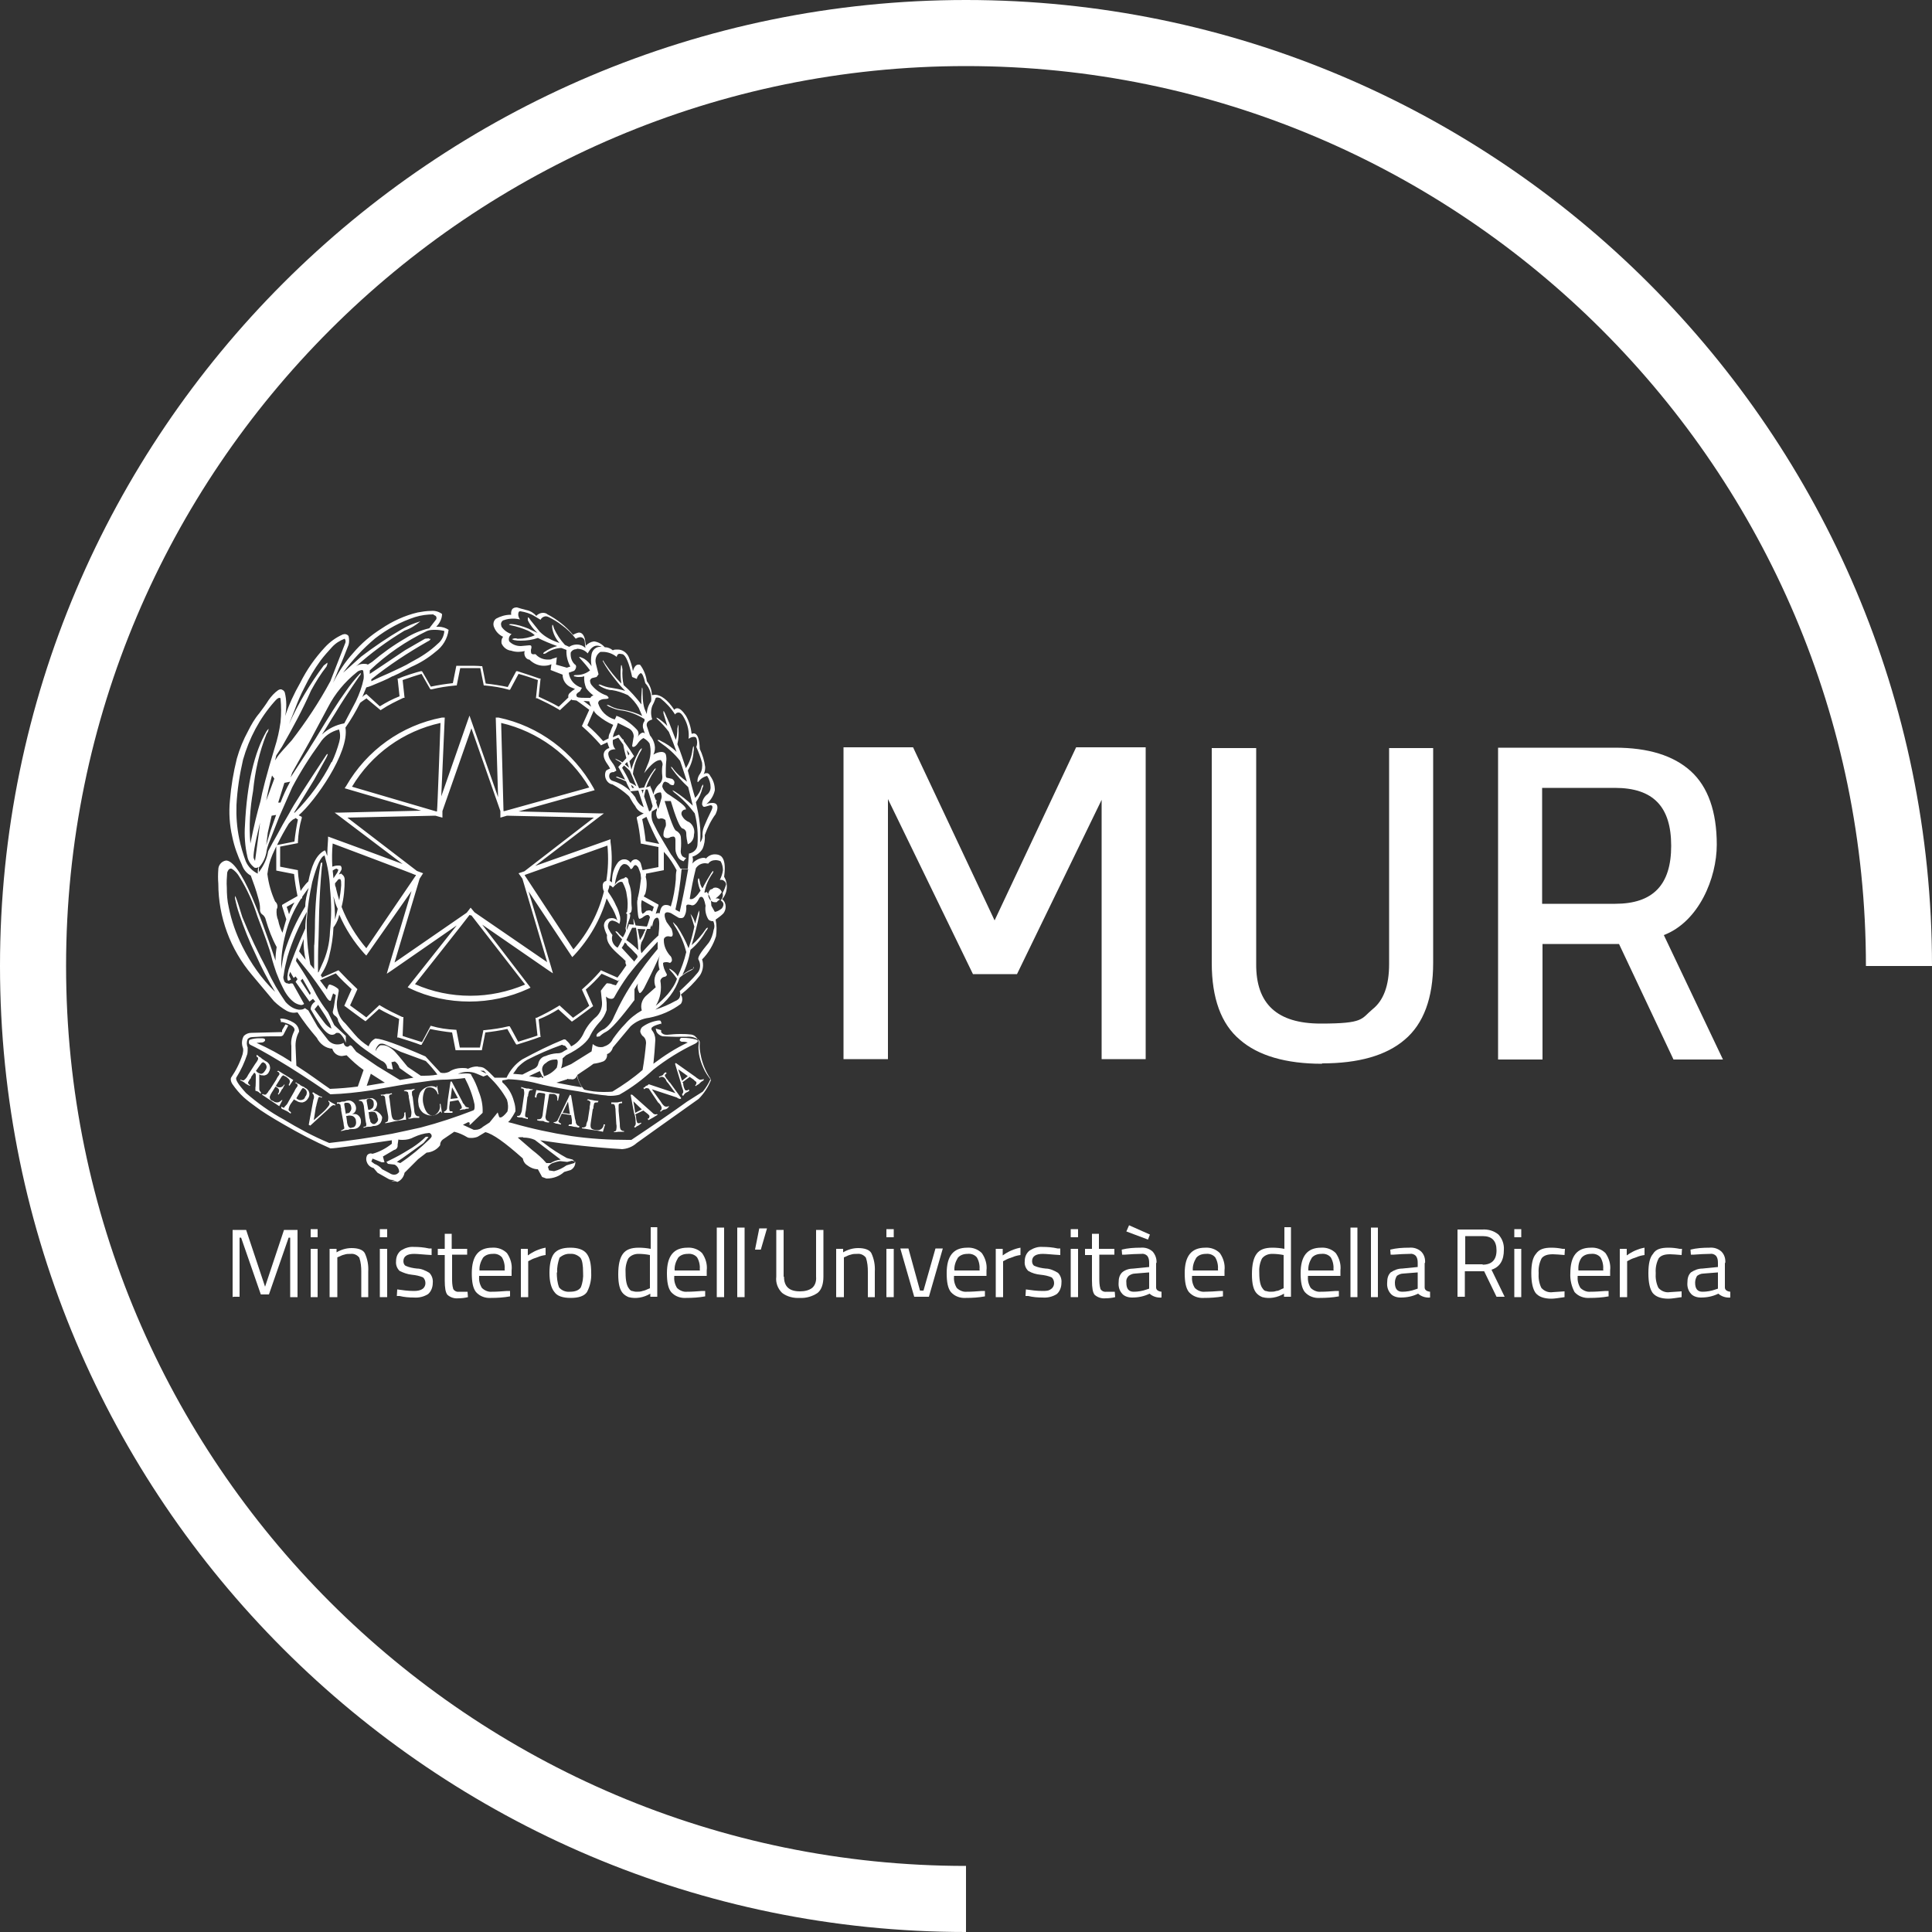 <?xml version="1.0" encoding="UTF-8"?>
<svg xmlns="http://www.w3.org/2000/svg" id="MUR_logo" version="1.1" viewBox="0 0 500 500">
  <rect x="0" y="0" width="500" height="500" fill="#333333" stroke="none"/>
  <defs>
    <style>
      .st0 {
        fill: #fff;
      }
    </style>
  </defs>
  <g id="cerchio">
    <path class="st0" d="M250,500C112.1,500,0,387.9,0,250h17.1c0,128.4,104.5,232.9,232.9,232.9v17.1Z"></path>
    <path class="st0" d="M17.1,250H0C0,112.1,112.1,0,250,0v17.1C121.6,17.1,17.1,121.6,17.1,250Z"></path>
    <path class="st0" d="M500,250h-17.1c0-128.4-104.5-232.9-232.9-232.9V0c137.8,0,250,112.1,250,250Z"></path>
  </g>
  <g id="repubblica_italiana">
    <path id="Sottrazione_1" class="st0" d="M102.2,305.4c-.5,0-1,0-1.5-.2l-3-1.7-1-1.2c-.8-.2-1.4-.7-1.7-1.4-.3-.6-.3-1.3,0-1.9.2-.3.6-.5,1-.5.1,0,.3.1.4.1,1.8-.5,3.5-1.4,5-2.6v-.9c-9.5,1.4-14.8,2.1-15.8,2.1h-.1c-4.1-1.8-8.1-3.9-11.9-6.1-3.5-2-6-3.6-7.3-4.6-1.1-.8-2.2-1.6-3.2-2.5-1.1-1-2.1-2.2-3-3.5-.3-.5-.5-1.1-.3-1.6,1.3-1.9,2.3-3.9,3-6.1.1-.5.2-1,.1-1.5-.4-1-.4-2.2.2-3.2.5-.5,1.2-.8,1.9-.8h.1l7.9-.2v-.5l.9-1.5.7.3-1.2,2.3c-.1.3-.5.5-.8.5h-2.4c-1.6,0-3.3.1-4.9.2-.5,0-.9.2-1.2.5-.3.7-.3,1.5,0,2.2,0,.6,0,1.2-.1,1.7-.7,2.1-1.6,4.1-2.8,6-.4.5.4,1.8,2.5,4.1,3,2.6,6.2,4.9,9.7,6.8,3.8,2.3,7.7,4.4,11.8,6.1,5.4-.6,10.9-1.4,16.3-2.4,2.3-.5,4.8-1,7.4-1.6,4.6-1.2,9.1-2.7,13.5-4.4.4-.1.5-.6.4-1.6-.5-2.4-1.4-4.7-2.5-6.8-1.5.2-3.1.3-4.7.4-1.4,0-2.8.1-4.2.3-3.1.4-5.9.8-8.7,1.3l-6.8,1.2c-3.4.5-6.9.9-10.4,1-2.5-1.8-6.1-4.2-10.7-7.1-3.3-2-6.5-4-10-5.7-.2-.1-.4-.3-.4-.6,0-.3,0-.5.2-.7.8-.3,1.7-.4,2.5-.4h.6c.5,0,.8.1.9.3v.3c-.2.3-.5.5-.9.5h-.1c-.4,0-.8.1-1.2.1,3.1,1.4,6.1,3,9,4.9v-4.1c-.2-1.4.2-2.8.8-4,.2-.9-.9-1.6-3.1-2.2h-.2c-.1,0-.2,0-.2.2v-.3c0-.1,0-.3-.1-.4-.1-.2-.1-.4.1-.4,1.1,0,2.2.4,3.2,1,.9.5,1.5,1.4,1.5,2.4-.7,1.2-1,2.7-.9,4.1l.2,4.7c3.9,2.5,6.6,4.6,8.7,6,2.4-.1,4.9-.3,7.2-.6l1.5-4.3c-1.6-1.1-3-2.4-4.4-3.8l-1.2.2c-1.2,0-2.2-.8-2.5-1.9-1.7-.1-3.2-1.2-4-2.8-1.8-2.1-3.5-4.3-5-6.6-.3,0-.6.1-.9.1-.7,0-1.3-.2-1.9-.5-1.2-.7-2.3-1.5-3.3-2.5l-5.7-6.8c-5.6-6.6-8.7-15-8.7-23.6-.1-1.2-.1-2.4,0-3.7,0-1,.7-1.9,1.6-2.2.1,0,.3-.1.4-.1,1.7,0,4,3.2,6.7,9.4,1.6,3.7,3.7,9.3,6.1,16.5,0-1.2.1-2.3.3-3.5-1.2-2.2-2.1-4.6-2.8-7-.1-.6-.5-1.2-1-1.5-.4-.3-.6-.9-.5-1.4,0-1-.2-1.9-.5-2.9-.5-1.9-1.2-3.8-1.9-5.7-1.1-.6-1.9-1.6-2.3-2.8-1.1-2.3-2-4.8-2.5-7.3-.7-3-.9-6.2-.6-9.3.3-3.7.9-7.3,1.8-10.9.7-2.5,1.7-4.9,2.9-7.1.8-1.6,1.7-3.2,2.9-4.6.8-1.1,1.6-2.1,2.4-3.4.7-1,1.5-1.9,2.5-2.6.2-.1.4-.2.6-.2.1,0,.3,0,.4.1.3.1.6.4.7.7.5,2,.5,4.1.1,6.1,1-3,2.3-5.8,3.9-8.6,1.7-3.4,3.8-6.4,6.4-9.2,1.3-1.4,2.8-2.5,4.6-3.3.2,0,.3-.1.5-.1.4,0,.8.2,1,.5.2.8.2,1.6,0,2.3-.9,2.3-1.7,4.4-2.5,6.1l-1.5,3.7c1.4-2.8,3.1-5.4,5.2-7.7,2.1-2.5,4.6-4.6,7.3-6.3,2.8-1.9,6-3.4,9.4-4.2,1.1-.2,2.3-.4,3.5-.4,1-.1,2,.2,2.8.8,0,1.2-.6,2.4-1.5,3.3h.6c.9,0,1.9.3,2.6.8-.3,2.3-1.5,4.3-3.4,5.7-1.9,1.6-4,2.9-6.3,3.9l-3.2,1.7c-.5.2-1,.5-1.5.7h-.1c-1.6.9-3.4,1.6-5.3,2.4l-.8.3-.7.2c-.3.8-.7,1.6-1,2.4h.1c.2-.3.4-.4.6-.5l.3-.2,3.5,3.2c1.6-1,3.3-1.9,5.1-2.6l-.5-4.6h.3c.9-.5,4.8-1.7,5.7-1.9h.3c0-.1,2.3,4,2.3,4,1.9-.4,3.8-.7,5.7-.9l.9-4.5h3.3c.5,0,2.3,0,3.1.1h.3l.9,4.5c1.9.2,3.8.5,5.7.9l2.2-4.1h.3c1,.3,4.9,1.6,5.7,1.9h.3c0,.1-.5,4.7-.5,4.7,1.7.8,3.5,1.6,5.2,2.6l2.5-2.4c-.1-.4,0-.8.3-1.1.4-.4.9-.8,1.4-1.1l-1.2-.5c-1.2-.6-2-1.8-2-3.2l-3.1-1.2.2-1.5c-.6.3-1.3.4-2,.4-1.4,0-2.7-.6-3.7-1.6-.5,0-.9-.4-1.1-.8-.2-.4-.3-1-.1-1.4-.5.1-1.1.2-1.6.2-.7,0-1.3-.1-1.9-.3-1.1-.1-2.1-.9-2.5-1.9-.1-.6,0-1.2.4-1.7-1.1-.5-1.9-1.4-2.3-2.4-.4-.8-.2-1.8.5-2.3,1.1-.6,2.4-1,3.7-1h.2c-.1-.5,0-1.1.3-1.5.3-.3.7-.4,1.1-.4h.1c.7.2,1.6.5,2.5.7,1,.2,1.9.8,2.5,1.5.4-.5,1.1-.8,1.7-.8.4,0,.9.1,1.2.4,2.5,1.3,4.8,3.1,6.6,5.3.5-.3,1-.5,1.5-.6.8,0,1.3.6,1.6,1.8l.2,1.6c.6-.6,1.3-1,2.1-1.1,1.1.1,2.1.7,2.8,1.5.8,0,1.5.3,2.1.8.3-.2.7-.2,1-.2h.3c1.2,0,2.3.8,2.8,1.9.5,1.2.9,2.4,1.1,3.7.3-1.1.8-1.7,1.4-1.7.2,0,.4,0,.5.1.9,1.2,1.5,2.7,1.7,4.2.8,1,1.3,2.3,1.3,3.6.3,0,.5-.1.8-.1,1.5,0,3.3,1.3,5,3.9.2-.3.5-.4.8-.4.6,0,1.3.6,2.2,1.9.8,1.4,1.3,3,1.5,4.7.2,0,.3-.1.5-.1,1,0,1.5,1.3,1.6,4,.7,1.5,1.2,3.1,1.4,4.7,0,.7-.1,1.3-.4,1.9.2-.2.4-.3.7-.3h.3c.3.1.6.4.7.7.8,1.1,1.2,2.3,1.2,3.7-.3,1.4-1.1,2.7-2.2,3.6.5-.2,1.1-.3,1.6-.3.4,0,.9.1,1.1.5.3.5.2,1.3-.3,2.4-1.2,1.6-2.1,3.5-2.8,5.4.1,1.2-.1,2.5-.6,3.6-.6,1-1.6,1.7-2.6,2,.2.6.2,1.3-.1,1.8.8-.8,1.8-1.4,2.9-1.5.3,0,.5,0,.7.2.6-.7,1.4-1.1,2.3-1.1.5,0,1.1.1,1.5.4,1,.7,1.3,2.5.9,5.4,1.1,1.8.9,4.2-.5,5.8.6.5.9,1.2.9,1.9,0,.7-.2,1.3-.6,1.8-.6.6-1.3,1.1-2,1.6.3,1.4.3,2.9.1,4.3-.7,2.2-1.9,4.3-3.6,6,.5,1.4.2,3-.6,4.2-1.4,1.8-3.1,3.5-4.9,4.9.5.7.5,1.7,0,2.4-2.4,1.8-5.2,3-8.2,3.6-1.8.2-3.5,1-4.8,2.2l-4.6,5.5c-.2.8-.8,1.5-1.5,1.7.1.8-.3,1.6-1,1.9-.8.3-1.7.5-2.5.6-1.3,1-2.8,1.9-4.2,2.9.2,1.4.8,2.7,1.8,3.8,1.6.4,3.2.6,4.9.6.8,0,1.6,0,2.4-.1,2.8-1.7,5.4-3.5,7.8-5.6.4-2.3.7-4.7.9-7,0-.7-.3-1.4-.9-1.8-.3-.3-.5-.7-.6-1.1,0-.5.2-.9.5-1.2,1.2-.9,2.7-1.5,4.2-1.7h.2c.2,0,.3,0,.4.2.2.3.2.6.1.9v1.9c.3.5.8.7,1.4.7h.2c1.1-.1,2.1-.2,3.3-.2.8,0,1.6,0,2.4.1h0c.7,0,1.3.2,1.7.7.6.5.9,1.3.7,2-.1.8,0,1.6.1,2.4.2,1.2.6,2.4,1.1,3.5.5,1.2,1.2,2.2,2,3.2-.7,1.8-1.8,3.5-3.2,4.9-9.2,6.5-14.3,10.2-16,11.4-1.1,1-2.6,1.6-4.1,1.6h.5c-7.1-.4-14.3-1.2-21.4-2.3l1.2.9c1.8,1.4,3.7,2.6,5.7,3.7l1.5.4.7.7c0,.9-.5,1.6-1.2,2l-1.7.5c-1.2,1.1-2.8,1.7-4.5,1.7h-.1l-1.1-.4-1.1-2c-1.1,0-2.1-.5-3-1.2-.5-.4-.8-1-.9-1.6-4.6-4.1-7.8-6.4-9.7-6.8l-2,1.2c-.5.2-1.1.3-1.6.3-.4,0-.8,0-1.1-.2-1-.6-2.1-1.1-3.3-1.4q-.1,0-.2.1l-2.8,1.9c-.5.4-.7.9-.7,1.5-.8,1.1-2.1,1.8-3.5,1.9l-2.2,1.7-3.2,3.2-.3.3c-.2,1.1-.9,2-1.9,2.4-.4-.3-.9-.2-1.5-.2ZM96.4,299.9h0l-.3.7.8.6c.8.3,1.5.8,2,1.4l1.9,1c.3.2.7.4,1.1.4h.2c.5,0,.9-.3,1.2-.7,0-.8-.5-1.6-1.2-1.9l-1.7-.2-.4-.5,2.2-1.1c1.6-.8,3-1.7,4.5-2.6,1.2-.8,2.4-1.7,3.5-2.8h.7c0,.1-1.3,1.6-1.3,1.6-3.1,2.2-5.3,3.9-6.9,4.9l.9.3c2.7-1.8,5.2-3.9,7.5-6.1h0c.4-.4.7-.7.6-1,0-.3-.3-.6-.6-.7-1.4.1-2.7.5-4,1.1-.9.5-1.9.7-2.9.7-.4,0-.8,0-1.1-.1l-.2,1.4c.1.6-.3,1.2-.9,1.3l-2.9,1.7.4,1.5h-.7l-2.5-1h0ZM144.9,300.5c-.7.1-1.3.3-1.9.5-.5.2-.9.6-1.2,1l.3.9,1.3.2c1.2-.3,2.2-.8,3.2-1.5l2-.6.3-.4-.9-.2-1.2.3-1.8-.2ZM135.4,294.3c-.5,0-1,0-1.4.1l3.7,3.2c1.3,1,2.6,2.1,3.7,3.4h1.1c.8-.5,1.7-.8,2.6-.9l-6.7-5.1c-.9-.4-1.9-.6-3-.6ZM131.2,279.4l-1.2.2v.5c1.5,1.3,2.5,3,3,4.9.3.9.4,1.7.4,2.6-.4.8-.9,1.6-1.4,2.3l-.5.5,1.2.3c4.9,1.4,10,2.5,15.1,3.3,4.8.7,9.7,1,14.6,1h1c6-4,10.8-7.3,14.4-9.9l4.1-2.6c.8-1,1.5-2.1,2-3.3-1.3-1.9-2.2-4.1-2.6-6.4-.2-.9-.3-1.9-.2-2.9,0-.3-.1-.6-.3-.8-.9-.6-1.9-.9-3-.8h-1.9c0,.1-4.3-.1-4.3-.1-.7-.1-1.4-.6-1.7-1.2l-.2-.8,1.4.4v-1.7l-1,.3c-.9.3-1.4.6-1.5.9,0,.2,0,.4.1.5.6.7.9,1.6.9,2.5-.1,2-.3,4.2-.5,6.2,2.8-2.1,5.7-4,8.9-5.5-.4-.1-.7-.2-1.1-.2h-.5c-.3-.1-.5-.3-.5-.4,0-.3.2-.5.4-.6h.5c1.1,0,2.1.1,3.2.4.4.1.5.2.6.4,0,.2-.2.4-.7.7-3.8,1.8-7.5,4.1-10.8,6.7-2.7,2.5-5.6,4.7-8.8,6.5-.7.2-1.5.3-2.2.3-.4,0-.8,0-1.2-.1-1.5-.1-4.1-.5-7.4-1.1-3.5-.5-6.5-1.1-9.2-1.7-2.9-.8-5.8-1.3-8.8-1.4h0ZM121.2,290.4l-1.4.7,2.8,1.3h.4c.8,0,1.5-.3,2-.8l1.7-1.1,2.1-2.6.4,1.2h0c0,0,.2.1.3.1.4,0,1-.5,1.8-1.5.3-1,.2-2.1-.1-3.1-1.2-2.2-2.8-4.2-4.6-5.9l-.5-.5-1,.4-1.9-.8c-.7-.3-1.5-.4-2.2-.4-.9,0-1.7.2-2.5.5.7,0,1.4-.1,2-.1,1,0,1.5.1,1.5.5.8,1.3,1.4,2.7,1.9,4.2.7,1.7,1.1,3.6,1,5.5l-2.4,2.3c-.5.5-.8.8-.9.8h-.1c0-.2,0-.3.1-.5l-.4-.2h0ZM146.8,279.3l-2.8.9c3.1.6,5.2,1,6.6,1.2h0c-.6-.9-1.1-2-1.3-3.1-.1.7-.8,1.2-1.5,1h0c-.3,0-.7,0-1-.1h0ZM96,277.8l-1.1,3.2,4.7-.8-3.6-2.3ZM90.4,270.5c.3,0,.6.1.8.4l1,1.3,5.4,3.7,5.9,3.6,3.5-.6c-1.2-.8-2.4-1.6-3.6-2.5-.2-.7-.6-1.3-1.2-1.7l-.9.2.4,1.9-1.5-.3c0-.9-.7-1.7-1.5-2-1-.6-2.2-1.5-4.1-2.8-1.7-1.2-3.3-2.6-4.7-4.2-1-.9-1.8-2-2.4-3.3,0-.6-.4-1.1-.9-1.4-.4-.3-.6-.8-.4-1.3l.2-.9.5-3.1-.7-.4-.5,1.5c0,.3-.1.4-.3.4-.3,0-.7-.5-1.3-1.5-1.5-2.2-3.1-4.5-4.8-6.6l-2.5-3.1-.2.9c1.2,1.8,2.3,3.5,3.2,5s1.6,2.8,2.1,3.8c.9,1.6,1.9,3.1,3,4.5l1.6,3.3,3,2.8v1.8c-.3-.9-.8-1.7-1.4-2.3-.2-.2-.4-.3-.7-.3-.2,0-.4,0-.5.1-.3.3-.6.4-1,.4-.8,0-1.8-.8-2.9-2.4-.9-1.3-1.8-2.8-2.6-4.2,0-.8.5-1.6,1.2-2l-.6-.7-.9.7-3.6-5.1.5-.7-.5-.7-.5.4-.9-1.6-.3.9.5,1.1-.6.3h0c-.1,0-.2,0-.2-.1-.2-.3-.2-1.2.2-2.8.9-2.6,2.3-6.2,4.3-10.6,0-1.4.2-2.9.4-4.3-2.1,3.7-3.8,7.6-5,11.6-.4,1.6-.8,3.2-1,4.9-.1.3-.1.6,0,.9,0,.1.1.2.1.3s.1.2.1.3c.1.1.1.2.2.2l.2.2c.1,0,.2.1.4.1.1,0,.2,0,.3.1h.2c.1,0,.2-.1.4-.1.2,0,.4,0,.5.1l2.9,5.2c-.2.2-.5.3-.8.3-.7-.1-1.4-.4-1.9-.8-1.3-1-2.2-2.4-2.9-3.9-.6-1.2-1.1-2.4-1.6-3.7-.4-1.2-.9-2.6-1.3-4.3s-1.6-5-3.6-10.3c-1.1-3.5-2.6-6.9-4.6-10.1-.5-.9-1.2-1.7-2.1-2.2h-.2c-.4,0-.7.4-.9,1-.1,1.3-.2,2.6-.1,3.9,0,1.7.1,3.4.5,5.1.7,3.5,1.9,6.9,3.5,10.1,2.2,4.4,5,8.4,8.5,11.8-1.9-3.2-3.6-6.4-5.1-9.8-1.6-3.3-2.9-6.6-4.1-10.1-.5-1.4-.9-2.9-1.2-4.4v-.5h0c.1,0,.1.2.3.5.3.7.8,2.3,1.6,4.9,1.9,4.7,4.1,9.3,6.5,13.8,1.3,2.9,2.9,5.6,4.7,8.2.9,1,2,1.8,3.4,2h.4c.4,0,.9-.1,1.2-.4l.9.6,2.4,4.2,2.5,3.2c.6.9,1.6,1.4,2.6,1.4.6,0,1.1-.1,1.6-.4.2.7.6,1,1,1,.1,0,.2,0,.3-.1.1-.1.3-.2.4-.2h0ZM139.7,277.2h0l-2.8,1.3,2.5.4c.1,0,.3-.1.4-.1s.3-.1.4-.1v.2h.4v-.3c1.4-.4,2.6-1.2,3.5-2.3.3-1.1.3-1.8.1-2,0-.1-.1-.1-.2-.1h-.3c-.9,0-1.8.3-2.4.9-.8.4-1.2,1.4-.9,2.2l.4,1.3h-.4c0,.1-.7-1.4-.7-1.4h0ZM123.9,276.1c.5,0,1.1.1,1.5.4,1,.7,1.8,1.6,2.6,2.4h3.1c.9-1.9,2.2-3.5,4-4.7,3.5-1.9,7.1-3.7,10.8-5.2h.2c.2,0,.4.1.5.3.5.4.9.9,1.2,1.5,1.3-.6,2.4-1.7,3.1-3.1.7-1.6,1.7-3,3-4.2,1.3-1,2-2.5,1.9-4.1l-.3-3c.4-.6.9-1.2,1.4-1.8.1-.1.3-.2.5-.1.4,0,.8.1,1.2.3.1,0,.3.1.4.1h0c.1,0,.3.1.4.1h0s.4-.7,1-1.6c-.1.1-.1.2-.2.2h0l-.2.3-4.3-1.9c-1.3,1.5-2.6,2.8-4.1,4.1l1.9,4.3-.3.2c-.8.6-4,3-4.9,3.6l-.3.2-3.5-3.2c-1.6,1-3.3,1.9-5.1,2.6l.5,4.6h-.3c-.9.4-4.7,1.6-5.7,1.9h-.3c0,.1-2.3-4-2.3-4-1.9.4-3.8.7-5.7.9l-.9,4.6h-6.8l-.9-4.6c-1.9-.2-3.8-.5-5.7-.9l-2.2,4.1h-.3c-.9-.4-4.7-1.6-5.7-1.9h-.3c0-.1.5-4.8.5-4.8-1.7-.8-3.5-1.6-5.2-2.6l-3.5,3.2-.3-.2c-.9-.6-4.1-3-4.9-3.6l-.3-.2,1.9-4.3c-1.4-1.3-2.8-2.6-4.1-4.1l-4.1,1.8c.6.8,1.2,1.6,1.8,2.4.3-1,.5-1.3.7-1.3h.1c.8.2,1.5.6,2.1,1.1.2.3.2.6.1.9l-.4,2.4c-.2,2.2.6,4.3,2.2,5.7l2.4,2.8c1,1.2,2.2,2.2,3.6,3.1.3-.9.9-1.6,1.7-2,.1,0,.2-.1.3,0,1.3,0,5.6,1.5,12.7,4.6l3.9,4.2c.7.2,1.5.1,2.2-.2,1-.7,2.2-1,3.5-1,.5,0,1,0,1.4.2.8-.4,1.6-.6,2.4-.6h0ZM99.1,270.5c.6,0,1.1.2,1.6.5.7.4,1.3.9,1.8,1.5,1,1.1,1.9,2.3,3,3.6l3.4,2.3h0c1.4,0,2.9,0,4.3-.3-.9-1.2-1.9-2.4-3-3.5l-6.5-2.4-3.8-1.8c-.5-.3-1.2-.4-1.7-.2-.5.4-.9,1-1,1.6v.2c.3-.6.7-1.2,1.3-1.5h.6s0,0,0,0ZM145.6,270.4h-.2c-3.1,1.1-6.1,2.4-9,3.9-.9.5-1.7,1.2-2.4,1.9l-1.2,1.7,2.4.2c.9-.5,2-1,3.2-1.6.5-.3.8-.7.9-1.2.2-1,.9-1.8,1.9-2,.9-.4,1.8-.6,2.8-.7h.3c.6,0,1.2-.2,1.7-.6l.9-.5-.6-.8c-.2-.1-.5-.2-.7-.2h0ZM124.3,277.1h0l1.7.8h.1c0,.1.1.1.1.1h-.2c0-.1-.8-.9-.8-.9h-.9ZM156.8,257.6h0l.2,1.9v1.9c-.4,1.2-1,2.3-1.9,3.2-.9,1-1.7,2.1-2.3,3.3-.6,1.5-2.6,3.4-6.3,5.2l-.9.8c0,.9-.1,1.8-.4,2.6l2.6-1.1,5.3-3.3.3-1.9c.6.5,1.3.8,2,.8.3,0,.7,0,1-.2,1-.3,1.8-1,2.2-1.9,1-1.4,2-2.7,3.2-3.9,1.2-1.4,2.7-2.6,4.3-3.5-.4-1.3,0-2.7,1-3.7l2.6-2.3c-.7-1.6-.3-3.5,1-4.6-.4-1.2-.4-2.5.1-3.7-2.2,4.8-3.6,7.5-4.1,8.5-.5.9-.9,1.3-1.1,1.3h-.1c-.5-.8-.6-1.7-.4-2.5l-.9,1.5v2.8c-3.7,4.9-6.1,7.6-7.3,8.2-.6.3-1.2.7-1.7,1.2-.2,0-.4.1-.6.1-.1,0-.2,0-.2-.1-.1-.1,0-.3.1-.6.6-.6,1.2-1,1.9-1.3,1.1-.8,2-1.9,2.5-3.2,1.5-3.3,3.3-6.6,5.4-9.6,1.8-2.8,3.8-5.4,5.9-7.9v-1.9c-.9,1-2,2.2-3.6,3.9-1.4,1.5-2.8,3.2-4.1,4.9-1.3,1.8-2.5,3.7-3.6,5.7-.2.2-.4.3-.7.3-.6,0-1.2-.3-1.5-.8h0ZM111.3,265.5h.3c2,.6,4.1.9,6.2,1h.3l.9,4.6h5.2l.9-4.5h.3c2.1-.2,4.2-.5,6.2-1h.3c0-.1,2.2,4,2.2,4,1.2-.4,3.9-1.2,5-1.6l-.5-4.6h.3c1.9-.9,3.8-1.9,5.6-3l.3-.2,3.5,3.2c1-.7,3.3-2.3,4.2-3.1l-1.9-4.2.2-.2c1.6-1.4,3.1-2.9,4.5-4.5l.2-.3,4.3,1.9c.5-.6,1.5-2,2.3-3.2-.2-.3-.3-.7-.2-1.1-.5-.5-1-1-1.5-1.4-1.9-1.7-3.6-3.3-3.3-5.3-.4-.8-.7-1.6-.8-2.4,0-.9.5-1.6,1.3-1.9.2,0,.5-.1.7-.1.6,0,1.2.2,1.5.7-.4-1.4-1-2.8-1.8-4h0c-.3-.6-.7-1.2-1-1.8-1.6,5.5-4.5,10.5-8.4,14.7l-.5.5-11.3-17,5.9,19.8.4,1.4-1.2-.8-17.1-11.8,12.5,16.3-.6.3c-4.8,2.2-10,3.3-15.2,3.3h0c-5.3,0-10.6-1.1-15.4-3.4l-.6-.3,12.7-16-16.9,11.7-1.2.8.4-1.4,6-20-11.7,16.7-.5-.5c-2.7-3-4.9-6.4-6.5-10.1-.2,1-.6,2-1.2,2.9-.1.1-.2.3-.3.4-.1,2.5-.5,5-1.1,7.4-.4,1.8-1.2,3.5-2.2,5l.3.4v.2c.1,0,4.3-1.9,4.3-1.9l.2.2c1.4,1.5,3,3.1,4.5,4.5l.2.2-1.9,4.2c.9.7,3.2,2.3,4.2,3.1l3.4-3.2.3.2c1.8,1.1,3.7,2,5.6,2.9h.3c0,.1-.2,4.9-.2,4.9,1.1.4,3.8,1.2,5,1.6l2.2-4.1h0ZM82.3,260.1h0l-.9,1.1,1.3,1.8,1.2,1.6c.5.7,1.2,1.3,1.9,1.6l-.4-1.2-1.2-2.1-1.9-2.9ZM179.4,250.5h.2c0,.1-.2.3-.7.6-1.1.5-2.1,1.1-3,1.9-1.1,3.4-3.3,6.3-6.3,8.3,1.8-.6,3.5-1.3,5.1-2.2.5-.2,1-.5,1.2-1,.2-.5.2-1.1,0-1.6,1.6-1.5,3.2-3,4.6-4.7.8-.9.9-2.3.3-3.4-.4-.5.5-1.9,2.6-4.4.7-1,1.1-2.2,1.3-3.4h0c.3-.7.2-1.5-.1-2.2h-.2c-.4,0-.9-.2-1.1-.5-.6-1-.9-2.3-.7-3.5-.3-1.5-.6-2.3-1.1-2.3-.2,0-.4.1-.5.3-.6,1.2-1.2,1.9-1.8,1.9-.1,0-.3,0-.4-.1-.2,0-.5-.1-.7-.1-.2,0-.5.1-.5.4h0c.1,1-.1,2-.6,2.8-.2.2-.4.3-.7.3-.2,0-.5,0-.7-.1l-2-1.2c-.3-.1-.6-.2-.9-.2-.2,0-.5.1-.6.3-.2.4-.1,1.1.4,2.2l1.3,1.8c.3.9.4,1.5.2,1.8,0,.1-.2.2-.4.2-.2,0-.5-.1-.7-.1-.5,0-1,.3-1.1.8,0,.1,0,.2,0,.3,0,1.4.6,2.7,1.5,3.8.4.3.6.8.6,1.3,0,.3-.2.5-.5.7-.3-.1-.6-.2-.9-.2-.3,0-.6,0-.9.2,0,1,.4,1.9.9,2.8,0,0,.1.2.1.3-.1.3-.4.5-.7.5-.5.1-.9.5-1,1,.4,2.3,0,4.6-1.2,6.5,1.1-.9,2.1-1.9,3.1-3,1-1.2,1.9-2.5,2.4-4-.5-.7-1-1.4-1.6-2-.3-.3-.4-.5-.4-.6h0c.1,0,.2.1.3.1.8.5,1.5,1.1,1.9,1.9.9-2,1.7-4.1,2.2-6.3-.6-2.4-1.6-4.7-3-6.8-.3-.6-.5-.9-.4-.9h0c.1,0,.4.4,1,1,1.2,1.8,2.2,3.7,3,5.7.6-1.8,1.1-3.7,1.5-5.6l-1-3.3c.6.8,1,1.6,1.2,2.5l.8-2.8.3-.6h0c0,.5,0,1-.1,1.5-.5,2.5-1.2,5.1-1.9,7.5,1.4-1.2,2.6-2.6,3.7-4.2.1-.2.3-.3.5-.3h0c0,.1-.1.4-.6,1-1,1.8-2.3,3.4-3.9,4.7-.4,2.3-1.1,4.5-2.1,6.5.9-.7,1.9-1.3,3-1.7v-.4s0,0,0,0ZM121.7,236.8h-.2c0,.1-14.1,17.9-14.1,17.9,4.5,2,9.4,3,14.3,3h.1c4.8,0,9.6-1,14.1-2.9l-13.9-17.9h-.3ZM78.3,253.3l-.5.5,2.4,3.7.2-.5-2.1-3.7h0ZM83.4,223.3h0c0,.3,0,.7-.1,1-.4,4.3-.6,8.2-.7,11.5-.1,3.5-.1,6.1-.2,8.2s-.1,4.6-.1,7.7l.2-.2.8-1.8c1.3-2.7,2-5.6,2.1-8.6.4-3.7.4-7.5,0-11.2-.1-2.9-.6-5.7-1.4-8.5-1,.3-2,2.5-3.2,6.9-.7,3.2-1.2,6.4-1.4,9.7-.1,3.9.2,7.8.9,11.6l1,1.2v-6.1c.1,0,.2-4.5.2-4.5,0-5.6.5-11.3,1.5-16.8.2-.1.2-.2.3-.2h0ZM73.9,241.7h0c-.8,3-1.2,6-1.1,9.1.2-1.4.4-2.9.8-4.3,1.3-4.2,3.1-8.2,5.4-11.9,0-1.6.4-3.2.9-4.8-.6.7-1.1,1.5-1.7,2.3v.3c.1,0-.3.2-.3.2-1.8,2.8-3.2,5.8-4,9.1h0ZM161.7,243.9c-.2.5-.5,1-.8,1.4l3.2,3.5-.2.3c-.1.1-.2.3-.4.5.5-.6,1-1.2,1.5-1.9,0-.4-.2-.7-.5-.9-.7-.8-1.4-1.5-2.2-2.2-.1-.3-.3-.5-.5-.6h0ZM112.5,211.1l-22.6.5,18,13.8,1.6.6-.9,1.4-6.5,21.7,18.7-12.9,1-1.3h0l1,1.2,18.8,12.9-6.4-21.6-1-1.4,1.5-.5,18-13.9-22.5-.5-1.7.5v-1.7l-7.5-21.4h0l-7.5,21.4v1.7c-.1,0-1.8-.5-1.8-.5ZM78.6,243h0l-1.2,3.2,1.7,2.2h0c-.4-1.8-.6-3.6-.5-5.4h0ZM167.4,240.5h0c-.2.5-.4,1.1-.6,1.7-.2.6-.5,1.2-.8,1.7-.3.9-.3,1.9,0,2.8,1.4-1.6,2.8-3.2,4.4-4.6.3-2.5.3-4.1-.1-4.5q-.1-.1-.2-.1c-.6,0-1,.6-1.2,1.7,0,.2-.1.5-.2.7,0-.2-.1-.5-.1-.7,0,.3-.2.6-.3.9v.3c-.1,0-.8,0-.8,0ZM163.6,240.1h0c-.5,1-1,2.1-1.5,3.2l.3.2c1,.7,1.9,1.5,2.8,2.4-.1-1.9-.3-3.9-.6-5.8h-.9ZM157.3,218.8h0l-21.4,7.6h-.1c0,.1.1.3.1.3l12.5,19c3.8-4.3,6.5-9.4,7.9-15-.2-.4-.3-.8-.3-1.2-.1-.8.2-1.4.9-1.5.5-3,.6-6.1.3-9.2ZM158.3,238.3c-.2,0-.5.1-.6.3-.4.5-.5,1.2-.2,1.8.3.6.6,1.1,1,1.6-.4,1.2.1,2.5,1.2,3.2h.1c0,.1.2.3.2.3l-.2-.2.2-.3c.4-.6.7-1.3,1-1.9-.5-.5-1-1.1-1.5-1.7-.2-.2-.2-.3-.2-.4h0c.2,0,.3.1.5.2.4.5.9,1,1.4,1.4.3-.5.6-1.1.8-1.7,0-.2-.1-.5-.1-.7.3-1.2.4-2.4.4-3.6l-.3-.3.3-.3c.2-1.5.2-2.9-.1-4.4-.1-1.1-.5-2.1-1-3.1,0-.2-.3-.3-.5-.3-.5,0-1.2.5-2.1,1.5-.2-.3-.5-.5-.9-.6,0,.5-.2,1-.4,1.5.1.1.1.3.2.4.7,1,1.4,2.1,1.9,3.3.4.7.7,1.5.9,2.3.3.8.3,1.7,0,2.5-.6-.5-1.3-.8-2-.9h0ZM88.5,226.3h0c.5.3.7.8.7,1.3,0,2.4-.2,4.8-.8,7.1,1.5,3.9,3.7,7.5,6.4,10.7l12.8-18.8v-.2h-.2c0-.1-21.3-8.1-21.3-8.1-.2,2-.2,4-.1,6,.5-.2,1-.3,1.5-.3.2,0,.5,0,.7.1.3.4.3.9,0,1.3l-.5.9c.2-.1.5-.2.7-.2h0ZM165,240.3c.2,1,.4,1.9.6,3,.3-.5.6-.9.8-1.4l.3-.6v-.2c.1,0,.3-.4.3-.4v-.2c.1,0-2-.1-2-.1ZM71.6,218.8c-.4.8-.7,1.6-1.1,2.4-.7,1.6-1.1,3.3-1.3,5,.3,2.5,1,4.9,2,7.1.6.5.8,1.4.4,2-.1,1,0,2,.4,2.9.2,1.1.6,2.2,1.1,3.2.3-1.1.6-2.2,1-3.5-.5-1.4-.9-2.9-1.1-3.4v-.3c-.1,0,4-2.3,4-2.3-.4-1.9-.7-3.8-.9-5.7l-4.6-.9v-6.4h.1q0-.1,0-.1ZM161.8,227c.4,0,.7.3.8.7,0,.6.2,1.1.4,1.6.3,1,.4,2.1.4,3.2,0,.8,0,1.6.1,2.4,0,.3,0,.6-.1.9,0,.3-.4.6-.7.7.4,0,.4.1.4.3h0c0,.6-.2,1.1-.4,1.6-.2.6-.4,1.2-.5,1.8v.5c.1-.3.3-.7.5-1.2v-.3c.1,0,1.3.1,1.3.1h0v-.4c0-.4-.1-.7-.1-1.1h0c.1,0,.2.4.4,1.1.1.2.1.4.2.6l2.9.3c0,0,0-.1.1-.2.2-.6.5-1.4.7-2.2,0-.2-.2-.4-.4-.6h-.2c-.4,0-.7.2-1,.4-.3.3-.7.5-1.1.6-.3,0-.5-1.3-.6-4.1,0-.4,0-.8.2-1.1h-.1c0-.1.1-.4.1-.4.4-1.6.6-3.2.8-4.9,0-.3-.1-.6-.1-1-.1-.5-.3-1-.5-1.5-.1-.4-.4-.7-.7-.9h-.2c-.2,0-.4.2-.6.6-.2.3-.3.4-.5.4-.1,0-.2,0-.2-.2-.2-.4-.6-.8-1-1-.2,0-.3-.1-.5-.1-.4,0-.7.3-1.1.8-.7,1.4-1.2,3-1.4,4.6.5-.9,1.4-1.5,2.4-1.7.3-.3.4-.3.4-.3h0ZM86.3,232.1h0c.3,2,.4,3.9.4,5.9.2-.9.5-1.8.7-2.8-.5-1-.8-2.1-1.1-3.2h0ZM171.8,220.2h0v5l-4.6.9c0,.3,0,.6-.1.8.4,1.4.3,3-.1,4.4-.1.2-.3.5-.4.7l3.8,2.1v.3c-.2.4-.4,1.1-.7,2.1.2-.1.4-.2.6-.2.1,0,.3,0,.4.1.2-1.1.5-2.2,1.6-2.2.5,0,.9.1,1.3.4.7-2.3,1.1-4.6,1.3-7,0-.8,0-1.6.2-2.4-.8-1.5-1.7-3-2.9-4.3-.2-.2-.4-.4-.5-.7h0ZM76.3,233.5h0l-2.1,1.2c.2.5.4,1.2.6,1.9.4-1.1.9-2.2,1.5-3.2ZM166.1,232.9h0c-.2.8-.2,1.6-.1,2.3,0,.5,0,.9.3,1.3.4-.2.7-.5,1-.8h.1c.2,0,.3-.1.5-.1.3,0,.5,0,.7.2.1,0,.1.1.2.1.2-.5.3-.9.4-1.2l-3.2-1.8h0ZM176.4,224.9c-.3,3.5-.8,7-1.6,10.5l1.1.6c.5-2.2,1.3-5.9,2.2-11.1h-1.7,0ZM184.3,230h0c-.5.2-1,.5-1.4.8.1.2.3.4.4.6,0,.4,0,.7.2,1,.1.3.3.5.5.7,0,.4.1.9.1,1.3l.9,1.6c.7-.1,1.3-.5,1.8-.9.3-.4.5-.8.4-1.3h0c-.1-.3-.4-.6-.7-.8.5-.5.7-1.2.5-1.9.4-.7.7-1.5.9-2.2,0-.4-.2-.7-.5-.9-.2-.2-.5-.3-.8-.3h-.3c.4-.8.7-1.7.8-2.5,0-.8-.2-1.6-.6-2.3-.4-.2-.9-.3-1.3-.3-.8,0-1.5.3-1.9.9-.3,0-.5-.1-.8-.1-1,0-1.9.5-2.4,1.3-.7,2.8-1.2,5.4-1.6,7.9.1.1.2.1.4.1.6,0,1.4-.7,2.4-2.2-.4-.8-.6-1.7-.7-2.5,0-.4.1-.7.2-.7s.2.3.3.8c.1.7.3,1.3.7,1.8.7-1.4,1.5-2.7,2.3-4,.2-.3.4-.5.5-.5h0c0,.2,0,.3-.1.5-1.1,1.5-1.9,3.3-2.2,5.1h.1c.3,0,.5-.2.8-.4.3-.2.7-.4,1.1-.5h0ZM86.9,229.6h0c0,.2.1.3.1.5h0c.2.9.5,1.9.8,2.9.2-1.2.4-2.5.5-3.9,0-.8,0-1.3-.2-1.5,0-.1-.1-.1-.2-.1-.3,0-.5.2-.6.4l-.6.7c0,.4,0,.7.2,1ZM94.9,180.7c-.4.3-1.1.7-1.7,1.2-1.1,2.2-2.4,4.4-3.8,6.4,1.1,6.4-7.9,19.1-12.1,22.7l.8.4v.3c-.6,2-.9,4.1-1,6.2v.3l-4.6.9v5.2l4.6.9v.3c.1,1.7.4,3.4.7,5.1.4-.7.9-1.3,1.4-1.9l.6-.6c.8-3.8,1.8-6.6,4-7.9,0,0,.2-.1.3-.1q.1,0,.1.1c.2.4.3.9.5,1.3,0-1.4.1-2.9.2-4.3v-.7c.1,0,19.3,7.1,19.3,7.1l-16.4-12.4-1.2-.9h1.5l20.9-.5-19.8-5.8.4-.6c5.3-9.2,14.3-15.7,24.8-17.7h.7c0-.1-.9,20.4-.9,20.4l6.8-19.5.5-1.4.5,1.4,6.9,19.7-.6-20.6h.7c10.5,2.2,19.4,8.9,24.6,18.2l.3.6-19.7,5.5,20.6.5h1.5l-1.2.9-16.6,12.7,19.5-6.9v.7c.5,3.4.4,6.8-.2,10.1.2.1.5.2.6.4-.1-1.9.4-3.8,1.6-5.3.4-.4.9-.7,1.4-.7h.3c.6,0,1.2.4,1.5.9.2-.5.7-.9,1.3-.9h.2c.6.2,1.1.7,1.2,1.3.1.5.3,1,.4,1.5l4.1-.8v-5.2l-4.6-.9v-.3c-.2-2.1-.5-4.2-1-6.2v-.3c-.1,0,1.8-1,1.8-1h0c-1-.3-1.8-1-2.2-1.9-.5-.6-.9-1.3-1.3-2-.1-.3-.3-.5-.5-.7-1.2-1.1-2.6-2.1-4.1-2.9-.8-.1-1.4-.7-1.7-1.4-.3-.7-.3-1.6.1-2.2.3-.2.7-.4,1-.5-.1-.2-.3-.5-.4-.7-.7-1-1.8-2.5-1-3.8.3-.4.7-.7,1.2-.8-.2-.5-.4-1-.5-1.5l-1.7.8-.2-.3c-1.4-1.6-2.9-3.1-4.5-4.5l-.2-.2,1.9-4.2c-.7-.5-2.1-1.6-3.3-2.4-.2,0-.5-.1-.8-.1-.2,0-.4,0-.5-.2l-3,2.8-.3-.2c-1.8-1.1-3.7-2-5.6-2.9h-.3c0-.1.5-4.7.5-4.7-1.1-.4-3.8-1.3-5-1.6l-2.2,4.1h-.3c-2-.6-4.1-.9-6.2-1.1h-.3l-.9-4.5h-5.2l-.9,4.5h-.3c-2.1.2-4.2.5-6.2,1h-.3c0,.1-2.3-4-2.3-4-1.1.3-3.8,1.2-4.9,1.6l.5,4.6h-.3c-1.9.9-3.8,1.8-5.6,3l-.3.2-3.6-3ZM87,224.8h0c-.3.1-.6.3-.9.5.1.7.1,1.3.2,2l1-1.5c.2-.4.3-.7.2-.8,0,0-.2-.1-.3-.1,0-.1-.1-.1-.2-.1ZM72.3,180.6c-.3,0-.7.3-1.3,1-3.8,4.3-6.5,9.4-8.1,15-.9,3.9-1.5,7.8-1.7,11.7-.1,2.9.1,5.8.7,8.7.4,2,1,4,1.7,5.9.6,1.4,1.7,2.5,3.1,3.2,0-.6,0-1.2.2-1.7-.2.1-.4.2-.6.2-.2,0-.4,0-.5-.1-.9-.7-1.6-1.7-1.8-2.9-.6-2.6-.8-5.4-.6-8.1.5-10.6,2.4-18.8,5.6-24.3.2-.2.3-.4.5-.6h0c0,.5-.2.9-.5,1.3-1.9,4.7-3,9.7-3.5,14.8-.8,4.5-1.1,9-.7,13.6h0c.9-4.5,1.8-8.2,2.6-10.9.4-2.3,1.6-7,3.7-13.9.7-2.2,1.2-4.4,1.5-6.6.2-2,.2-4.1,0-6.1,0-.1-.1-.2-.3-.2h0ZM87.7,188.8h0c-2,.5-3.8,1.7-4.9,3.5-2.7,3.7-5.1,7.5-7.2,11.5l-3.3,7.5-2.8,7.1c-.2.6-.4,1.2-.5,1.8-.2,1.6-.9,3.1-2,4.3v1.2c1.2-1.6,2.1-3.4,2.4-5.4.7-1.4,1.5-2.8,2.3-4.2.9-1.7,2-3.7,3.2-5.7,1-2,4.2-6.9,9.6-15.1.1-.1.2-.1.3-.2h0c.1.1-.2.8-.9,2l-2.6,4.7-5.2,8.5h.2c3.8-3.8,7.1-8.3,9.5-13.1h.1c.8-1.7,1.4-3.4,1.9-5.2.3-1.1.3-2.2-.1-3.3h0ZM173.8,221.3c.6.8,1.4,2,2.3,3.5h1.9c0-.1.3-3.9.3-3.9,1.2-.2,2.1-1.1,2.2-2.2.2-2.7,0-5.5-.7-8.2-1.5-2-3.3-3.9-5.3-5.4-.2-.2-.4-.4-.5-.6h0l.6.3c1.7,1.1,3.2,2.3,4.7,3.7l-1.2-4.8c-1.5-1.4-2.9-2.9-4.1-4.6-.2-.2-.3-.5-.4-.7h0c.2.1.4.2.5.4,1,1.4,2.3,2.5,3.7,3.5-.6-1.7-1.1-3.5-1.8-5.4-1.4-1.8-3.2-3.4-5.1-4.7-.5-.4-.8-.6-.7-.7h.1c.2,0,.4,0,.6.2,1.5.7,3,1.7,4.2,2.9-.6-1.7-1.3-3.5-2-5.2-.9-1.2-1.9-2.3-3-3.3-.2-.2-.2-.3-.2-.4h0l.6.3c.8.6,1.6,1.2,2.2,1.9l-1-3.3v-.6h0c.1,0,.2.2.4.6l1.1,2.5,1.7,4.4c.3-.9.4-1.9.4-2.9.1-.6.2-1,.2-1,.1,0,.1.4.1,1.1.1,1.3,0,2.6-.3,3.9.8,1.9,1.5,4.1,2.2,6.2.9-1.4,1.5-3,1.7-4.7.1-.6.2-1,.3-1h0c.1.4.1.9,0,1.3-.1,1.8-.6,3.5-1.5,5,.7,2.8,1.3,5.2,1.9,7.1.8-.8,1.4-1.8,1.7-3,.1-.2.3-.4.4-.5h0c0,.3,0,.6-.2.9-.3,1.3-.9,2.6-1.7,3.7.4,1.8.8,3.7,1,5.6.2,1.6.2,3.2.1,4.8.5-.6.7-1.4.6-2.1,0-.8.2-1.5.5-2.2.5-1.2,1-2.3,1.6-3.5.4-.8.6-1.3.4-1.6,0-.1-.2-.2-.4-.2h-.1l-1.4.4h-.1c-.2,0-.3,0-.4-.2-.1-.1-.2-.3-.2-.5,0-.9.5-1.8,1.2-2.4.6-.4,1-1.2,1-1.9,0-1.1-.3-2.1-.9-3-.8.2-1.5.6-2,1.2-.2.2-.3.4-.4.4s-.1-.1-.1-.3c0-.7.3-1.4.7-1.9.5-.8.6-1.8.5-2.8-.4-1.4-.9-2.8-1.5-4.1.3-.7.3-1.6,0-2.3-.1-.2-.4-.3-.6-.3-.5,0-1,.2-1.4.5.2-1.8-.2-3.7-1.1-5.3-.5-1-1-1.5-1.5-1.5-.4,0-.7.2-.9.5-1-1.6-2.3-3-3.8-4.2-.3-.1-.5-.2-.8-.2-.2,0-.5.1-.5.4-.2.6-.5,1.2-.8,1.8-.4,1.1-.4,2.3,0,3.5-1.1.3-1.6.9-1.4,1.7l.8,2.4c.6.7,1,1.5,1.2,2.4.2.9.1,1.8-.3,2.6.6-.4,1.4-.7,2.1-.7.5,0,.9.2,1.1.6.2.7.2,1.4.1,2-.1,1.1-.1,2.2-.1,3.3s.4.7,1.3,1c.4,0,.7.3.9.7.1.3,0,.6-.1.9,0,0-.2.1-.3.1-.4,0-.8-.2-1-.5-.3-.2-.6-.3-.9-.4-.2,0-.4.1-.5.3-.2.3-.3.7-.3,1,.3.9,1,1.7,1.8,2.1,2.9,1.9,4.3,3.1,4.3,3.6s0,.1-.1.2h0c-.4,0-.7.2-.9.5-.2.3-.2.8,0,1.1.4.8,1.1,1.4,1.9,1.7,1,.7,1.5,2,1.2,3.2,0,1.1-.6,2.1-1.6,2.5-.2-.9-.4-1.9-.4-2.9,0-.6-.5-1.1-1-1.2-.7-.3-1.7-2.8-3-7.1h-1.6c1.5,5,2.5,7.6,3,7.7.6.3,1.1.9,1.2,1.6.1,1.1.1,2.2,0,3.3-.1.6,0,1.2.4,1.7.3.2.6.4.9.4h.1l-.7.9c-.6-.2-1.1-.5-1.4-1-.4-.7-.7-1.4-.7-2.2v-2.3c0-.6-.2-.9-.6-.9-.2,0-.4.1-.6.1-.3.2-.6.3-.9.3-.5,0-.9-.2-1-.7,0-.1,0-.2,0-.3,0-.7.3-1.5.6-2.1.1-.5,0-1.1-.1-1.6-.3-.2-.6-.4-1-.4-.2,0-.4,0-.5.1h-.1c-.2,0-.4,0-.5-.2-.3-.6-.4-1.4-.1-2v-.5c.1,0-1.3.8-1.3.8-.2,1-.1,2,.3,2.9.7,1.4,1.4,2.8,2.2,4.1,1.2,2,2,3.4,2.5,4.2h0ZM67.3,212.9c-1.4,5.6-1.9,8.8-1.6,9.3l.3.6c.3-2.3.8-5.5,1.3-9.9h0ZM71.5,210.9l-1.2.2-.5,2.2-.5,2.2-.4,3.2,1.1-3.7,1.5-4.2ZM76.5,211.7c-.2.2-.5.3-.7.4-.4.3-.8.7-1.1,1.1-1.1,1.8-2.1,3.6-3,5.5l4.5-.9c.2-1.9.5-3.8.9-5.7l-.6-.4ZM167.3,211.4h0l-1.1.6c.4,1.9.7,3.8.9,5.7l3.5.7c-1.3-2.3-2.3-4.6-3.3-7h0ZM129.7,187.1l.6,22.6v.2h.3l21.9-6.1c-5-8.4-13.3-14.5-22.8-16.7ZM114,187.1c-9.6,2.1-17.9,8.1-22.9,16.5h0l21.8,6.4h.2v-.2c.1,0,.9-22.7.9-22.7h0ZM167.6,204.3h-.5c-.2.7-.3,1.2-.4,1.8l1.3,3.9.5-.3c.1-.4.3-.7.4-1.1-.4-1.4-.8-2.9-1.3-4.3h0ZM169.9,207.1h0c0,.2,0,.4-.1.5h0c.2.7.4,1.3.5,1.6v.2c.1,0,.9-2.9.9-2.9.1-.4,0-.9-.1-1.3-.1-.1-.2-.2-.4-.1-.5,0-1,.3-1.4.7.1.5.3,1,.5,1.4h0c0-.2,0-.2,0-.2,0,0,0,0,0,0h0ZM165,204.6h0l-1.9.2c.5.5.9,1,1.3,1.5.4,1.1,1.2,2.1,2.2,2.6l-1.4-4.3h-.2ZM75.1,202.3l-1.5.3-1.6,5.1h.6c.7-1.8,1.5-3.6,2.5-5.4h0ZM70.4,200.7h0c-.6,2.1-1.1,4.3-1.5,6.5l2.1-5.7-.6-.8ZM168.3,203.3h0v.3c.2.3.5,1,.8,2,.2-1,.7-1.9,1.4-2.6.7-.5,1-1.4.9-2.2-.1-.8-.1-1.7,0-2.5.2-.6,0-1.2-.4-1.6h-.1c-1.1,0-2.4,1.1-4.2,3.4l.9-2.2c.8-1.7,1-3.7.5-5.5-.4-.6-1-1.1-1.6-1.4-.7.4-1.2,1-1.6,1.6-.4.5-.7.7-1,.7s-.2-.1-.3-.3l.4-2.4c0-.9-.5-1.7-1.3-2.1-.8-.4-1.7-.9-2.8-1.4-.2.7-.4,1.3-.7,1.9-.3.6-.5,1.2-.6,1.8l1.6-.7.2.3c.3.4.5.7.8,1h.2v.3q0,.1.1.2c1,1.3,2.1,3,2.4,3.5l.2.3-1.2,1.3c.2.9.4,1.5.5,2.2.4-1.5,1-3,1.8-4.4.2-.5.5-.9.9-1.2h0c0,.4-.2.7-.4,1-1,1.8-1.7,3.7-1.9,5.7l1.6,3.7,1.3-.2c.6-1.6,1.4-3.1,2.5-4.5.1-.2.3-.4.5-.5h0c0,.3-.2.6-.4.8-.9,1.3-1.6,2.7-2.1,4.2l.9-.3h0ZM166.6,204.4h-.6c0,.1.4,1,.4,1,0-.3,0-.7.2-1h0ZM159,199.8c-.8,0-1.2.2-1.3.7-.2.7.2,1.4.9,1.6,1.7.5,3.2,1.4,4.5,2.6v-.2c-.4-.8-.8-1.5-1.1-2.3-.7-.3-1.3-.6-2-.8-.4-.2-.6-.3-.6-.4h.1c.2,0,.4,0,.5.1.6.2,1.2.5,1.8.7-.5-1-1-1.9-1.6-3l-.2-.3.9-1c-.4-.3-.9-.6-1.3-.8-.2-.1-.3-.3-.5-.4h0c.2.1.3.1.5.2.5.2,1,.5,1.5.8l1-1.1c-.3-1.1-.6-2.3-.8-3.5-.5-.7-1-1.4-1.3-1.8l-1.4.6h0c-.1.9.1,1.8.7,2.4h0c-.6,0-1.3.1-1.7.6-.3.4-.2,1.1.2,1.9l.6.9c.5.6.9,1.4,1.1,2.1-.1.2-.2.2-.4.2h0ZM163.3,203.1c.1.3.2.5.3.8h.5c-.2-.4-.5-.6-.8-.8ZM161.5,198.1h0l-.5.6c.7,1.2,1.4,2.4,2,3.8.6.3,1.2.6,1.7,1-.6-1.5-1.2-2.9-1.7-4-.5-.5-1-1-1.5-1.4h0ZM93.9,173.4c-.6,0-1.2.2-1.6.6-3.1,2.5-5.6,5.5-7.4,9l-4.6,8.6-4.7,8.4-.4,1.2c2.5-3.9,4.5-6.8,5.3-8.2l1.2-1.9c3.3-5.5,5.9-9.6,7.8-12.2,1.1-1.6,2.3-3.1,3.6-4.5.1-.1.2-.2.3-.2h0c0,.3-.2.6-.4.8-2.9,4.2-4.9,7.3-6.2,9.5-1.3,2-2.4,4-3.5,5.6,1.6-1.5,3.6-2.5,5.8-2.9l3-5.7c.9-1.9,1.6-3.8,2-5.8.1-.7,0-1.4-.1-2.1h-.1q0-.1,0-.1ZM162.3,197.2h0l-.6.6c.4.3.7.6,1.1.9-.2-.5-.3-1-.5-1.5ZM84.7,171.6h0c.1.1,0,.4-.2.9-1.5,1.9-2.8,4-4,6.2-2.2,5-4.8,9.8-7.5,14.5l-1.5,2.3-.3,1.3c.3-.5.6-1,1-1.5.4-.5,1.5-1.7,3.3-3.7,3.7-4.8,7.1-9.9,10-15.3l3.9-10c.1-.4,0-.7-.2-1-1.3.5-2.4,1.2-3.3,2.2-1,1.1-2,2.2-2.9,3.4-1.6,2.2-3,4.5-4.2,7-1,1.9-1.8,3.8-2.5,5.7l-1.5,3.8c2.4-5.4,5.5-10.5,9-15.2.5-.3.8-.7,1-.7h0ZM162.2,194.1h0c.1.5.3,1,.4,1.4l.3-.4c-.2-.4-.5-.7-.7-1ZM153.7,183.8h0l-1.7,3.9c1.5,1.3,2.8,2.6,4.1,4.1l1.4-.7c0-.5.1-1.1.4-1.5.2-.7.5-1.4.8-2-1.4-.6-2.7-1.4-3.9-2.4-.4-.3-.8-.7-1.1-1.2h0ZM159.4,185.2h0c2.1.7,3.9,2,5.4,3.6.5.5.6,1.3.2,1.9.5-.7,1-1.1,1.4-1.1.2,0,.4.1.5.3l-.5-1.6c-.1-.6,0-1.2.4-1.7v-.5c-1.8-1.1-3.7-1.9-5.7-2.2-1.2-.1-2.3-.5-3.4-1-.3-.1-.5-.3-.7-.5h0c.4,0,.8.2,1.1.4,1,.5,2.1.8,3.2.9,1.7.3,3.4.8,4.9,1.6l-.9-2.1c-.7-1.2-1.6-2.3-2.8-3.3-1.3-.6-2.7-1.1-4.1-1.3-1,0-2-.4-2.9-.9-.4-.3-.7-.5-.6-.5h.1c.1-.1.3,0,.4,0,.9.4,1.8.7,2.8.8,1.2.2,2.4.4,3.6.8-.8-.8-1.7-1.8-2.6-3-1.2-1.5-2.3-3-3.2-4.7v-.2h0c.1,0,.2.2.5.7,1.3,1.9,2.7,3.7,4.3,5.3-.2-1.4-.3-2.9-.1-4.4,0-.1,0-.3.1-.4.1,0,.2.4.3,1.2-.1,1.3,0,2.7.3,4,1.7,1.5,3.2,3.2,4.6,5-.1-1.3,0-2.6.1-3.9,0-.4.1-.5.1-.5,0,.2.1.3.1.5,0,1.7,0,3.4.5,5l.6,1.4c0-1.2.4-2.3,1.1-3.3.2-1.7-.3-3.4-1.5-4.7-.4-1.7-.8-2.6-1.2-2.6-.5.3-.9.9-1,1.5l-1.2-.5c-.8-3.6-1.6-5.6-2.5-5.9-.2,0-.5-.1-.7-.1-.5,0-.7.3-.8.8-1-.8-2.3-1.3-3.6-1.3h-.6c-1,.6-1.5,1.8-1.2,3l.7,2.8-.5.7-1.2.3c-.2.1-.4.3-.5.6,0,.5.2,1,.5,1.3,1,1.2,2.3,2.1,3.8,2.6.4.3.5.5.5.6,0,.2-.4.3-1,.3-.6,0-1.1.2-1.5.5-.1.2-.2.4-.2.6h0c.6,2,2.2,3.6,4.3,4.2l.5-1h0ZM151,181.4c.8.6,1.5,1.1,2,1.5-.2-.5-.4-.9-.5-1.4h-.1c-.5,0-.9-.1-1.4-.1h0ZM149.2,168c-.6,0-1.2.3-1.5.9-.1,1.1.2,2.2,1,3,.2.1.4.3.4.6,0,.4-.2.8-.5,1.1l-1.4.5c.2,1.9,1.6,3.4,3.4,3.9l-.5.9c-1,.6-1,.9-.9,1.2.1.4.5.5,2.3.5h1.3c.1-.3.5-.6.8-.6-.7-.5-1.4-1.2-1.9-1.9-.4-1-.6-2-.5-3.1-.5.2-.9.2-1.4.2-.3,0-.6,0-.8-.1-.3,0-.5-.1-.5-.2s.1-.1.3-.2h.4c1.3,0,2.5-.4,3.5-1.2-.7-1-1.5-1.9-2.3-2.8-.4-.4-.5-.6-.5-.7h.1c.4.1.8.3,1.2.5.8.5,1.4,1.2,1.9,1.9-.2-1-.2-2,0-3.1.2-1.1,1.2-2,2.3-1.9h.3c-.4-.2-.8-.3-1.2-.3-.9,0-1.7.7-2.4,2-.7-.8-1.7-1.2-2.8-1.2h0ZM111,165.3c.2,0,.4,0,.4.1s-.2.4-.7.6c-5.1,2.9-10,6.1-14.6,9.8v.5c1.6-.8,3.2-1.5,4.6-2.1h0c2.1-1,4.2-1.9,5.8-2.9,2.5-1.3,4.8-2.8,6.8-4.7,1-.8,1.6-2,1.7-3.3-.8-.2-1.6-.3-2.3-.3-.8,0-1.5,0-2.2.3-5.4,2.6-10.4,6-14.8,10.2v.9c3.5-2.3,6.4-4.3,9.1-6.1,2-1.2,3.7-2.1,5.2-3,.3,0,.7-.1,1-.1h0ZM112.3,159c-1.7,0-3.3.2-4.9.7-3.7,1.2-7.2,3.1-10.3,5.5-3.1,2.6-5.9,5.6-8.3,8.9l4.7-4.2c3.3-2.5,6.8-4.9,10.4-7,1.5-.9,3.2-1.6,4.9-2.1-1.2,1-2.6,1.9-4.1,2.4-4.5,2.7-8.7,5.8-12.6,9.3.6-.5,1.3-.7,2-.7.4,0,.8,0,1.1.2l1.1-.7c2.7-2.3,5.5-4.3,8.6-6.1,1.9-1.2,4-2.1,6.2-2.6l1.7-2.2c.2-.2.2-.5.1-.8-.1-.2-.4-.4-.6-.4h-.1ZM144.1,170.2h0l-.2,1.8,2.8.8.9-.3c-.7-1.3-1.1-2.8-1-4.3l-1.3-.5c-1.3,0-2.7.5-3.8,1.2-.2.2-.5.3-.8.3h-.1c0-.1,0-.2.2-.4,1-.7,2.2-1.3,3.4-1.6-1.7-.6-3.4-1.3-5-2.1-1.4.5-2.9.7-4.4.7-.5,0-1,0-1.4-.1-.3,0-.6-.1-.9-.3.3-.1.5-.2.8-.2.2,0,.4,0,.6.1h.3c1.4,0,2.9-.3,4.2-.9-.5-.5-1.2-.9-1.8-1.2-1.4-.6-2.9-1.1-4.5-1.4-.1,0-.3-.1-.4-.2.2,0,.3-.1.5-.1,1.6.1,3.1.6,4.6,1.2.7.4,1.5.7,2.3,1.1-1-.9-1.9-2-2.5-3.3v-.7h.1c.1,0,.3.2.6.7.8,1,1.6,2,2.4,3,1.4,1.4,3.2,2.3,5.1,2.9-1-1.1-1.7-2.5-1.9-4,0-.4,0-.7.1-.7s.2.3.4,1c.7,1.5,1.6,2.9,2.8,4.2l1.1.5c.6-.4,1.3-.6,2-.6.8,0,1.6.3,2.2.9l-.2-1.9c-.1-.5-.6-.9-1.1-.9-.4,0-.9.2-1.2.4-1-1.3-2.2-2.5-3.6-3.5-1-.8-2.2-1.5-3.4-2.1-.2-.1-.5-.2-.7-.2-.6,0-1.2.4-1.4.9l-1.5-.9c-1.1-.7-2.4-1.1-3.7-1.3-.2,0-.4,0-.5.3-.2.6,0,1.4.4,1.8-.6-.1-1.1-.2-1.7-.2-.9,0-1.7.1-2.5.4-.3,0-.6.4-.7.7-.1.3,0,.7.1,1,.6.9,1.6,1.6,2.6,1.9-.6.4-.9,1.2-.6,1.9.8.8,1.8,1.2,3,1.2l2.2-.2c.2,0,.4,0,.5.2.1.3,0,.7-.1,1,0,.3,0,.6.1.9.2.2.5.3.7.2h.4c.8.9,1.9,1.4,3.2,1.4.4,0,.8,0,1.1-.2l1.3-.4h0ZM156,293h0c0-.2-.4-.2-.4-.2-.9-.2-1.7-.3-2.5-.4h0c-.8-.1-1.7-.3-2.5-.4v-.2h.2c.3,0,.7-.1.9-.4,0-.5.2-1,.4-1.4l.5-3.2h0c0-.3,0-.6.1-.8h0c0-.3.1-.5.1-.8-.2-.3-.5-.5-.9-.5l.2-.2c.2,0,.4,0,.6.1h0c.2,0,.4.1.6.1.4.1.9.2,1.3.2h.3l-.2.4h-.3c-.2,0-.4,0-.6.2-.1.2-.1.5-.2.8,0,.3,0,.6-.2.8l-.5,3.4c-.2,1.4,0,1.7,1,1.9.2,0,.5.1.7.1.8,0,1.5-.5,1.6-1.3,0,0,0-.1,0-.2h.4l-.6,2ZM159.1,293h-.2v-.2h.1c.1,0,.2,0,.3-.1.1,0,.2-.2.2-.4.1-.5.1-1,0-1.4l-.2-3.4c0-.3,0-.6-.1-.9h0c0-.2,0-.3-.1-.5,0-.2-.3-.4-.5-.4h-.4v-.4h1.4c.2,0,.4,0,.6-.1.3,0,.5-.1.8-.1v.4h-.2c-.3,0-.6.1-.7.4v1.6l.3,3.2c0,.6,0,1.1.2,1.6.2.2.4.4.7.4h.2v.2h-1.4c-.2,0-.6.1-1,.1h0ZM88.2,292.8h0v-.2c.3-.1.6-.3.9-.5,0-.2,0-.5-.1-.7h0c0-.2-.1-.5-.1-.8l-.6-3.2h0c0-.3,0-.6-.1-.8h0c0-.2-.1-.5-.1-.7-.1-.1-.3-.2-.4-.3h-.1c-.1,0-.3,0-.4.1v-.4h.1c.4,0,.8,0,1.1-.2h.2c.3,0,.7,0,1-.2.2,0,.4-.1.6-.1.4,0,.7.1,1,.3.5.3.8.8.9,1.3.2.8-.2,1.7-1,1.9h.4c.3,0,.7,0,1,.2.5.3.9.9.9,1.5.1.6-.1,1.3-.6,1.7-.4.4-1,.5-1.5.5h-.2c-.3,0-.7,0-1,.2-.3,0-.6,0-.9.1-.3.1-.7.2-1,.2h0ZM89.6,288.8h0l.2,1.4c0,.5.2,1,.4,1.4.1.1.3.2.4.3h.1c.1,0,.3,0,.4-.1.3,0,.6-.1.8-.4.3-.4.3-.9.2-1.4,0-.5-.4-1-.9-1.2-.2,0-.4-.1-.6-.1-.2,0-.5,0-.7.1h-.3ZM89.9,285.4h-.3c-.2,0-.4,0-.5.2v.3l.4,2.4h0l.3-.2h.1c.3,0,.6-.1.7-.4.3-.3.4-.8.3-1.2-.1-.7-.5-1.1-1-1.1h0ZM94.1,291.9h0v-.3h.1c.3,0,.6-.1.6-.4,0,0,0,0,0,0,0-.2,0-.5-.1-.7h0c0-.2-.1-.4-.1-.6l-.4-3.3h0c0-.5-.2-1-.4-1.4-.2-.2-.4-.3-.7-.3h-.2v-.2c.4-.1.8-.2,1.2-.2h.1c.2,0,.4,0,.5-.1.2,0,.3-.1.5-.1.2,0,.5-.1.7-.1.3,0,.6,0,.8.2.5.2.8.7.9,1.2,0,.8-.4,1.6-1.2,1.9h.3c.4,0,.8,0,1.1.3.5.3.9.8,1.1,1.3,0,.6-.2,1.3-.6,1.7-.4.4-1,.6-1.5.6h-.2c-.3.1-.6.2-.9.2h-.2c-.5,0-1,.1-1.4.3ZM96.4,287.7c-.2,0-.5,0-.7.1h-.3l.2,1.5h0c.1.2.1.4.2.6,0,.2,0,.4.2.6.2.2.4.4.7.4h.2c.3-.1.6-.4.8-.7.2-.3.2-.7,0-1,0-.5-.3-1.1-.7-1.4-.2,0-.4,0-.6-.1h0ZM95.5,284.3h0c-.2.1-.4.2-.6.2v.5l.4,2.2h.2c.3,0,.6-.2.9-.4.3-.4.4-.9.3-1.4,0-.3-.1-.6-.4-.8-.2-.2-.5-.3-.8-.3ZM164.3,291.8h0l-.2-.2c.4-.3.5-.8.4-1.2,0-.8-.1-1.6-.4-2.3l-.9-4.8h.4l4.6,4.1c.3.3.7.6,1,.9.1,0,.3.1.4.1.1,0,.3,0,.4-.1l.2.2c-.8.5-1.6,1-2.4,1.4l-.2-.4h0c.2,0,.3,0,.4-.2,0-.2.1-.3.1-.5-.2-.3-.4-.5-.7-.7l-.9-.7-2.1,1,.2.4h0c0,.6.1,1.2.3,1.7,0,.1.2.2.4.2.2,0,.4,0,.5-.2l.2.2c-.1.1-.3.2-.4.3s-.3.2-.4.3c-.3.1-.6.3-.8.5h0ZM163.9,284.9l.5,3.1,1.7-.9-2.2-2.1ZM149.8,291.8h0c-.2,0-.4,0-.5-.1-.3,0-.5-.1-.8-.1-.4-.1-.7-.2-1.1-.2h-.3l.2-.4h.4c.2,0,.3-.1.3-.2v-1l-.2-1.2-2.4-.4-.2.4h0c-.1.3-.3.6-.4.8h0c0,.3-.2.5-.3.7,0,.3.4.6.7.7v.2c-.2,0-.4,0-.5-.1-.2,0-.3,0-.5-.1-.2,0-.4,0-.5-.1s-.3-.1-.5-.1l.2-.2c.5,0,.9-.3,1-.7.4-.7.7-1.4,1-2.1l2.1-4.3.3.2,1,6c.1.2.1.5.2.7,0,.2,0,.5.2.7.1.3.4.5.7.5v.4h-.1ZM147,285.1h0l-1.4,2.9,1.9.3-.5-3.2ZM80.3,291.3h0l-.4-.2,1.2-6.5c.3-.6.2-1.3-.3-1.7l.2-.2c.2,0,.4.2.5.3l.6.3c.4.3.9.5,1.3.6l-.2.2c-.1-.1-.3-.2-.4-.2h0c-.2,0-.3,0-.4.2-.1.2-.3,1.1-.5,1.8h0c0,.3-.2.6-.2.9l-.5,3.1,2.2-1.9c.7-.6,1.3-1.3,1.8-2,0-.2.1-.3.1-.5,0-.2-.2-.3-.3-.4v-.3c.2.2.4.3.6.4h0c.1.1.2.1.3.2.3.1.6.3.9.5v.2c-.1,0-.3-.1-.4-.1-.4,0-.8.4-1.2.8l-.4.4s-4.6,4.2-4.6,4.2ZM99.7,290.7h0v-.2c.1,0,.2-.1.3-.1.2-.1.4-.2.4-.4.1-.5.1-1,0-1.5l-.6-3.2c0-.3-.1-.5-.1-.8h0c0-.2-.1-.5-.1-.7-.1-.1-.3-.2-.4-.3h-.1c-.1,0-.3,0-.4.1l-.2-.3h.2c.4,0,.8,0,1.2-.2h.2c.4,0,.8,0,1.2-.2l.2.3h-.1c-.3,0-.6.1-.7.4,0,.2,0,.5.1.7h0c0,.3.1.5.1.8l.4,3.3c.2,1.2.5,1.5,1.2,1.5h.6c.4-.1.8-.3,1.2-.5.3-.4.4-.9.3-1.4l.3-.2.2,2h-.5c-.8.1-1.7.3-2.5.4-.8.2-1.7.4-2.4.5h0ZM142.1,290.5h0c-.5,0-1.1-.1-1.5-.4h-.3c-.4,0-.9,0-1.3-.2v-.2h0c1,0,1.2-.2,1.4-1l.7-5.5h0c0-.2-.5-.3-.7-.3s-.4-.1-.7-.1c-.6,0-.8.3-.9,1.3l-.4-.2.4-1.8,6,1-.4,1.8-.2-.2c.1-.4,0-.8-.1-1.1-.2-.3-.6-.5-1-.5h-.7c-.2,0-.3,0-.3.2l-.9,5.5c-.1.3,0,.6.1.9.2.3.5.5.8.5v.3q.1,0,.1,0ZM136.5,289.6h0c-.2-.1-.5-.1-.7-.2-.2,0-.5-.1-.7-.2h-.2c-.4,0-.8,0-1.1-.2v-.2h.2c.3,0,.6-.1.7-.4.2-.4.4-.9.4-1.4l.5-3.4c.1-.5.1-1,0-1.4,0-.2,0-.3-.2-.4-.1-.1-.2-.1-.4-.1h-.1v-.4c.5.2.9.3,1.4.4.3,0,.6,0,.8.1s.5.1.8.1l-.2.2h-.1c-.3,0-.6.1-.7.4-.1.2-.1.5-.2.7h0c0,.2,0,.5-.2.7l-.4,3.4c-.1.5-.2.9-.2,1.4,0,.5.4.5.7.5v.4q-.1,0-.1,0ZM105.9,289.5h-.2v-.2c.2,0,.4,0,.5-.1.1-.1.2-.3.2-.5.1-.5.1-1,0-1.4l-.6-3.3h0c0-.2,0-.5-.1-.7,0-.2-.1-.4-.1-.6-.2-.2-.5-.3-.8-.3h-.1l-.2-.2c.4-.1.9-.2,1.3-.2h.1c.3,0,.6,0,.8-.1h0c.2,0,.4-.1.6-.1v.2c-.3.1-.5.3-.7.5,0,.5,0,1,.2,1.4l.4,3.3c0,.5.1,1,.4,1.4.2.2.4.3.7.3h.2v.4h-1.4c-.4.1-.8.2-1.2.2h0ZM111.6,288.7c-.8,0-1.5-.3-2.1-.7-.7-.6-1.2-1.5-1.2-2.4-.2-.9,0-1.9.4-2.8.5-.8,1.3-1.4,2.2-1.6.2,0,.5-.1.7-.1.5,0,1,.1,1.4.4v-.5h.1l.4,2.2h-.2c-.2-1-1.1-1.8-2.1-1.8h-.1c-.5,0-.9.2-1.1.6-.5,1-.7,2.2-.5,3.4.3,1.4.9,3.3,2.5,3.3h.3c1.1-.5,1.8-1.7,1.5-2.9l.2-.2.4,2.5-.4-.5c-.5.6-1.2,1-1.9,1.1h-.5ZM75.2,288.2h0c-.4-.3-.8-.6-1.3-.8l-.6-.3c-.2,0-.4-.2-.5-.3v-.4c0,0,.1,0,.2.1.1.1.3.1.4.2.1,0,.2,0,.2-.2.4-.4.8-.8,1-1.3l1.6-2.8c.2-.5.5-.9.8-1.3.1-.5-.2-.7-.6-.8l.2-.2c.2.2.4.3.6.4.2,0,.4.2.6.4l.6.3c.2,0,.4.2.5.3.5.2,1,.7,1.1,1.2.2.6,0,1.2-.3,1.6-.3.5-.8.9-1.4,1h-.3c-.5,0-1-.2-1.4-.5-.2,0-.4-.2-.5-.3l-.8,1.1h0c-.3.4-.5.9-.6,1.4-.1.3.1.5.4.7.1,0,.1.1.2.2v.2q-.1,0-.1,0ZM78.4,281.6c-.1,0-.2.1-.4.4l-1.3,2.2h0c.1.1.2.3.4.3.2.2.5.2.7.2.1,0,.3,0,.4-.1.4,0,.7-.4.8-.8.3-.3.4-.7.4-1.1,0-.4-.3-.8-.7-1-.2-.1-.3-.2-.3-.1h0ZM115,287.9h-.1v-.2c.4-.1.8-.5.8-.9,0-.4.1-.7.1-1.1h0c0-.4.1-.7.1-1.1l.7-4.7h.3l2.8,5.3c0,.2.2.4.4.6h0c.1.2.3.4.4.6.2.1.4.2.6.2h.2v.3h.1c-.4,0-.8,0-1.1.2-.3,0-.6,0-.8.1h0c-.2,0-.3,0-.5.1v-.2c.1,0,.1-.1.2-.1.2,0,.4-.3.3-.5,0,0,0,0,0,0,0-.1,0-.2-.1-.3,0-.1-.1-.2-.1-.3l-.7-1.2-2.2.4v.4h0c-.1.6-.2,1.2-.1,1.7,0,.2.1.4.3.4,0,0,0,0,0,0h.5v.4h-2.1,0ZM117,281.4h0l-.4,3,1.9-.2-1.5-2.8h0ZM171,287.7h0l-.2-.2c.4-.2.5-.6.4-1-.2-.5-.5-.9-.9-1.2l-2.4-3.6c-.2,0-.3-.1-.5-.1-.3,0-.5.1-.7.3l-.2-.4c.3,0,.5-.3.7-.5.3,0,.5-.2.7-.4l6.9,2.3-1.9-2.6c-.2-.2-.4-.4-.5-.7h0c-.1-.3-.3-.5-.5-.7-.4-.3-.9-.3-1.2,0l-.2-.2.4-.2h.1l.6-.3c.1-.3.4-.6.7-.7l.2.2c0,.1-.1.2-.2.3-.2,0-.3.3-.2.5,0,0,0,0,0,0,.2.4.5.8.8,1.1.1.2.3.5.5.6l2.9,4-.2.2c-.4,0-.7-.2-1-.4l-6.4-2.1,2.3,3.2c.3.5.6.9,1,1.2.1,0,.2.1.4.1.2,0,.5,0,.7-.2v.2c-.2.3-.5.6-.9.7-.5,0-.9.3-1.2.6h0ZM72.3,286.3h0l-4.5-3,.2-.2c.1.1.3.2.5.2.1,0,.3,0,.4-.1.1-.1.1-.2.2-.3h.1c.2-.4.4-.7.7-1l1.6-2.5h0c.2-.5.5-.9.8-1.3.1-.5-.2-.7-.6-.8l.3-.2,3.9,2.4-1,1.5-.2-.2c.6-1.1.3-1.4-.6-2.1l-.6-.3q-.1-.1-.2-.1c-.1,0-.1.1-.4.3l-1.5,2.4c.2.3.6.4.9.4h.2c.4,0,.8-.3,1-.7h.2c-.1.2-.3.5-.4.7,0,.2-.2.4-.4.6-.2.5-.5.9-.8,1.3l-.2-.2c.3-.3.4-.7.3-1.1-.1-.3-.4-.5-.9-.8l-1,1.6c-.2.3-.4.7-.5,1.1,0,.5.3.9.8,1,.3.2.6.4,1,.4h.2c.4,0,.8-.3,1.1-.6h.2l-.8,1.5h0ZM176.7,283.6h0l-.2-.4c.3-.3.4-.6.3-1-.3-.8-.5-1.5-.7-2.3l-1.4-4.6.2-.2,5.1,3.6c.3.3.7.5,1,.7.1,0,.2.1.4,0,.2,0,.5,0,.7-.2v.4c-.4.2-.7.4-1,.7-.1.2-.3.3-.5.4h0c-.2.1-.4.2-.5.4l-.2-.2c.3-.2.4-.6.3-.9-.1-.1-.3-.2-.4-.3h0l-.3-.3-1-.7-1.9,1.4.2.2h0c0,.6.2,1.3.5,1.8.1.1.2.1.4.1h.1c.2,0,.3-.1.4-.3l.2.4c-.3.2-.6.4-.9.5-.3.2-.5.5-.7.8h0ZM175.5,276.6l1,3.1,1.5-1.2-2.5-1.8ZM67.5,283.1h0c-.2-.2-.4-.3-.6-.5-.1-.1-.2-.1-.4-.2-.1,0-.2-.1-.4-.1v-.9c.1,0,.1-2.9.1-2.9,0-.4,0-.7-.4-.9l-.8,1.1c0,.3-.2.5-.4.7-.1.2-.3.5-.4.7,0,.4.3.7.6.7l-.2.2-.6-.3h0c-.2-.1-.3-.2-.5-.3-.4-.4-.8-.6-1.3-.8v-.2c.3.1.5.2.7.2.1,0,.2,0,.3-.1.4-.3.8-.8,1-1.3l1.8-2.8c.3-.4.6-.8.8-1.3,0-.3,0-.5-.3-.6h-.1v-.5c.3.1.5.3.7.5h0c.3.1.5.3.7.5l.9.6c.5.2,1,.7,1.1,1.2.2.5.1,1.1-.2,1.6-.2.5-.6.8-1.1.9-.1,0-.3.1-.4,0-.4,0-.7,0-1-.3v3.6h0c0,.4,0,.8.4,1v.4h0ZM66.2,277.2h.1c.3.4.8.6,1.2.7.4,0,.7-.2,1.1-.8.2-.3.4-.6.4-1,0-.3-.2-.7-.4-.9-.2-.1-.3-.2-.5-.3q-.1,0-.2.1t-.2.1l-1.5,2.1h0ZM185.1,233.5c-.4,0-.8-.1-1.1-.4-.1-.6-.4-1.2-.7-1.7,0-.6.5-1.2,1-1.4h.2c0-.1.1-.2.1-.2.2,0,.3-.1.5-.1.8,0,1.5.5,1.7,1.2h0c-.4.6-1,1.2-1.6,1.6h.1c.4,0,.7,0,1,.3-.2.1-.4.3-.6.4-.1.3-.3.3-.6.3h0Z"></path>
  </g>
  <g id="MUR">
    <g>
      <path class="st0" d="M219.7,272.7v-77.9h15.7l22,46.7,22-46.7h15.7v77.9h-8.7v-68.7h-1.5l-22.6,46.7h-9.7l-22.6-46.7h-1.6v68.7h-8.7Z"></path>
      <path class="st0" d="M296.6,274.1h-11.5v-67.1l-21.9,45.1h-11.4l-22-45.3v67.3h-11.5v-80.7h18l21.1,44.8,21.1-44.8h18v80.7ZM287.9,271.3h5.8v-75h-13.4l-22.9,48.6-22.9-48.6h-13.4v75h5.8v-68.7h3.9l22.6,46.7h7.9l22.6-46.7h3.8v68.7Z"></path>
    </g>
    <g>
      <path class="st0" d="M323.6,249.4c0,11.2,6.1,16.9,18.2,16.9s11-1.3,14.3-4,4.8-6.9,4.8-12.8v-54.5h8.6v54.2c0,8.7-2.3,15-6.9,18.9s-11.4,5.8-20.4,5.8-15.8-1.9-20.3-5.8c-4.6-3.9-6.8-10.2-6.8-18.9v-54.2h8.7v54.4Z"></path>
      <path class="st0" d="M342.1,275.3c-9.3,0-16.5-2.1-21.2-6.2-4.9-4.1-7.3-10.8-7.3-19.9v-55.6h11.5v55.8c-.1,10.4,5.4,15.5,16.7,15.5s10.4-1.2,13.4-3.7c2.9-2.3,4.3-6.2,4.3-11.7v-55.9h11.4v55.6c0,9.1-2.5,15.8-7.4,19.9-4.8,4.1-12,6.1-21.3,6.1ZM316.4,196.4v52.8c0,8.3,2.1,14.2,6.3,17.8,4.2,3.6,10.7,5.5,19.4,5.5s15.2-1.8,19.5-5.5c4.3-3.6,6.4-9.6,6.4-17.8v-52.8h-5.7v53.1c0,6.5-1.7,11-5.3,13.9-3.6,2.9-8.5,4.3-15.2,4.3-12.9,0-19.7-6.3-19.7-18.3h0s0-53,0-53h-5.8Z"></path>
    </g>
    <g>
      <path class="st0" d="M397.8,243v29.9h-8.7v-77.9h28.8c8.3,0,14.5,1.9,18.7,5.7s6.2,9.8,6.2,17.9c0,12-4.8,19.6-14.3,22.6l15,31.6h-9.6l-14.1-29.9h-22.1ZM418,235.3c10.6,0,15.9-5.5,15.9-16.4s-5.3-16.4-16-16.4h-20.2v32.8h20.3Z"></path>
      <path class="st0" d="M445.8,274.2h-12.7l-14.1-29.9h-19.8v29.9h-11.5v-80.7h30.3c8.5,0,15.1,2,19.6,6.1,4.4,4,6.7,10.4,6.7,19s-4.6,19.9-13.7,23.4l15.3,32.2ZM434.9,271.4h6.5l-14.7-31,1.5-.5c8.9-2.9,13.3-9.8,13.3-21.3s-1.9-13.4-5.8-16.9c-3.9-3.5-9.9-5.3-17.7-5.3h-27.4v75h5.8v-29.9h24.4l14.1,29.9ZM418,236.7h-21.7v-35.6h21.6c11.4,0,17.4,6.2,17.4,17.8s-6,17.8-17.3,17.8h0ZM399.1,233.9h18.9c9.8,0,14.5-4.9,14.5-15s-4.6-15-14.6-15h-18.8v30Z"></path>
    </g>
  </g>
  <g id="ministero_dell_Università_e_della_Ricerca">
    <path class="st0" d="M60.2,335.7v-17.4h3.5l4.9,14.7,4.9-14.7h3.5v17.4h-1.9v-15.4h-.4l-5.1,14.7h-2.1l-5.1-14.7h-.4v15.3h-1.6Z"></path>
    <path class="st0" d="M80.4,320.2v-2.1h1.8v2.1h-1.8ZM80.4,335.7v-12.5h1.8v12.5h-1.8Z"></path>
    <path class="st0" d="M87.2,335.7h-1.9v-12.5h1.8v.9c1.2-.7,2.5-1.1,3.9-1.1,1.6,0,2.9.4,3.4,1.3.7,1.5,1,3.1.9,4.8v6.6h-1.8v-6.6c0-1.2-.1-2.4-.5-3.6-.5-.7-1.4-1.1-2.2-1-.6,0-1.2,0-1.7.2-.5.1-.9.3-1.3.5l-.5.2v10.3q.1,0,.1,0Z"></path>
    <path class="st0" d="M98.3,320.2v-2.1h1.9v2.1h-1.9ZM98.3,335.7v-12.5h1.9v12.5h-1.9Z"></path>
    <path class="st0" d="M107.2,324.5c-1.8,0-2.8.6-2.8,1.9,0,.5.2,1,.6,1.2.9.4,1.9.6,2.9.7,1.1,0,2.2.5,3.2,1.1.7.7,1,1.7.9,2.6,0,1.1-.4,2.2-1.2,2.9-1.1.7-2.4,1-3.7.9-1.2,0-2.5-.1-3.7-.4h-.7c0-.1.1-1.7.1-1.7,1.4.2,2.8.4,4.3.4.8,0,1.6-.1,2.2-.5.5-.3.8-.9.8-1.5,0-.6-.2-1.1-.6-1.5-.9-.4-1.9-.6-2.9-.7-1.1-.1-2.2-.5-3.2-1-.7-.7-1-1.6-.9-2.5,0-1.1.4-2.1,1.3-2.8,1-.6,2.1-1,3.3-.9,1.3,0,2.6.1,3.9.4h.7v1.7c-2-.1-3.5-.3-4.6-.3Z"></path>
    <path class="st0" d="M121,324.7h-4v6c0,1,0,1.9.3,2.9.3.5.9.8,1.5.7h2.2c0-.1.1,1.4.1,1.4-.8.2-1.7.3-2.5.3-1,.1-2-.2-2.8-.9-.5-.6-.7-1.8-.7-3.7v-6.6h-1.8v-1.6h1.8v-3.9h1.8v3.9h4v1.5h0Z"></path>
    <path class="st0" d="M131.3,334.1h.7c0-.1,0,1.4,0,1.4-1.6.3-3.3.4-4.9.4-1.5.1-2.9-.4-3.9-1.5-.8-1-1.1-2.6-1.1-4.9,0-4.4,1.7-6.6,5.3-6.6,1.4-.1,2.8.4,3.8,1.4.9,1.3,1.4,2.9,1.2,4.5v1.4h-8.4c-.1,1.1.1,2.1.7,3.1.7.7,1.7,1.1,2.6,1,1.3,0,2.5-.1,3.9-.2ZM130.6,328.7c.1-1.1-.1-2.3-.7-3.3-.6-.7-1.5-1-2.4-.9-1,0-1.9.3-2.5,1-.6,1-1,2.1-.9,3.3h6.6Z"></path>
    <path class="st0" d="M134.8,335.7v-12.5h1.8v1.7c1.4-1,2.9-1.7,4.6-2v1.9c-.8.1-1.5.3-2.2.6-.6.2-1.2.4-1.7.7l-.6.3v9.3h-1.8Z"></path>
    <path class="st0" d="M142.2,329.4c0-2.2.4-4,1.2-5s2.2-1.5,4.2-1.5,3.4.5,4.2,1.5,1.2,2.6,1.2,5c.1,1.7-.3,3.5-1.1,5-.7,1-2.1,1.5-4.2,1.5s-3.5-.5-4.2-1.5c-.9-1.1-1.3-2.8-1.3-5ZM144.1,329.3c0,1.3.1,2.6.6,3.9.7.8,1.7,1.2,2.8,1.1,1.4,0,2.3-.4,2.8-1.1.5-1.2.7-2.6.6-3.9,0-1.8-.2-3.2-.7-3.8-.7-.7-1.7-1.1-2.6-1-1-.1-2,.3-2.8,1-.4,1.2-.7,2.5-.6,3.8h0Z"></path>
    <path class="st0" d="M170.1,317.6v18h-1.8v-.8c-1.7,1-3.7,1.4-5.6.9-.5-.2-1-.5-1.4-.9-.9-.9-1.3-2.5-1.3-5s.4-4.2,1.2-5.3,2.1-1.6,4.1-1.6c1,0,2.1.1,3.1.3v-5.6h1.8ZM163.6,334.1c.4.1.7.2,1.1.2.5,0,1.1,0,1.6-.2.5-.1,1-.3,1.4-.5l.5-.2v-8.6c-1-.2-2-.3-3-.3-1,0-2,.4-2.6,1.2-.6,1.2-.8,2.5-.7,3.8,0,1.9.3,3.3.9,4,.2.3.4.5.7.6h0Z"></path>
    <path class="st0" d="M181.8,334.1h.7c0-.1,0,1.4,0,1.4-1.6.3-3.3.4-4.9.4-1.5.1-2.9-.4-3.9-1.5-.8-1-1.1-2.6-1.1-4.9,0-4.4,1.7-6.6,5.3-6.6,1.4-.1,2.8.4,3.8,1.4.9,1.3,1.4,2.9,1.2,4.5v1.4h-8.4c-.1,1.1.1,2.1.7,3.1.7.7,1.7,1.1,2.6,1,1.3,0,2.5-.1,3.9-.2ZM181.1,328.7c.1-1.1-.1-2.3-.7-3.3-.6-.7-1.5-1-2.4-.9-1,0-1.9.3-2.5,1-.6,1-1,2.1-.9,3.3h6.6Z"></path>
    <path class="st0" d="M185.5,335.7v-18h1.9v18h-1.9Z"></path>
    <path class="st0" d="M190.8,335.7v-18h1.9v18h-1.9Z"></path>
    <path class="st0" d="M202.9,330.4c0,2.5,1.3,3.8,4.1,3.8,1.1,0,2.3-.2,3.2-.9.8-.7,1.1-1.8,1-2.9v-12.1h1.9v12.1c0,1.9-.5,3.4-1.5,4.2-1.3.9-3,1.4-4.6,1.3-1.6.1-3.3-.3-4.6-1.3-1.1-1.1-1.7-2.6-1.5-4.2v-12.1h1.9v12.1h.1Z"></path>
    <path class="st0" d="M218.3,335.7h-1.9v-12.5h1.8v.9c1.2-.7,2.5-1.1,3.9-1.1,1.6,0,2.9.4,3.4,1.3.7,1.5,1,3.1.9,4.8v6.6h-1.8v-6.6c0-1.2-.1-2.4-.5-3.6-.5-.7-1.4-1.1-2.2-1-.6,0-1.2,0-1.7.2-.5.1-.9.3-1.3.5l-.5.2v10.3q.1,0,.1,0Z"></path>
    <path class="st0" d="M229.4,320.2v-2.1h1.9v2.1h-1.9ZM229.4,335.7v-12.5h1.9v12.5h-1.9Z"></path>
    <path class="st0" d="M233.1,323.1h2l3,10.9h.9l3.1-10.9h1.9l-3.6,12.5h-3.8l-3.6-12.5Z"></path>
    <path class="st0" d="M254.2,334.1h.7c0-.1,0,1.4,0,1.4-1.6.3-3.3.4-4.9.4-1.5.1-2.9-.4-3.9-1.5-.8-1-1.1-2.6-1.1-4.9,0-4.4,1.7-6.6,5.3-6.6,1.4-.1,2.8.4,3.8,1.4.9,1.3,1.4,2.9,1.2,4.5v1.4h-8.4c-.1,1.1.1,2.1.7,3.1.7.7,1.7,1.1,2.6,1,1.3,0,2.5-.1,3.9-.2ZM253.5,328.7c.1-1.1-.1-2.3-.7-3.3-.6-.7-1.5-1-2.4-.9-1,0-1.9.3-2.5,1-.6,1-1,2.1-.9,3.3h6.6Z"></path>
    <path class="st0" d="M257.7,335.7v-12.5h1.8v1.7c1.4-1,2.9-1.7,4.6-2v1.9c-.8.1-1.5.3-2.2.6-.6.2-1.2.4-1.7.7l-.6.3v9.3h-1.8Z"></path>
    <path class="st0" d="M269.9,324.5c-1.8,0-2.8.6-2.8,1.9,0,.5.2,1,.6,1.2.9.4,1.9.6,2.9.7,1.1,0,2.2.5,3.2,1.1.7.7,1,1.7.9,2.6,0,1.1-.4,2.2-1.2,2.9-1.1.7-2.4,1-3.7.9-1.2,0-2.5-.1-3.7-.4h-.7c0-.1.1-1.7.1-1.7,1.4.2,2.8.4,4.3.4.8,0,1.6,0,2.2-.5.5-.3.8-.9.8-1.5,0-.6-.2-1.1-.6-1.5-.9-.4-1.9-.6-2.9-.7-1.1-.1-2.2-.4-3.2-1-.7-.7-1-1.6-.9-2.5,0-1.1.4-2.1,1.3-2.8,1-.6,2.1-1,3.3-.9,1.3,0,2.6.1,3.9.4h.7v1.7c-2-.1-3.5-.3-4.6-.3Z"></path>
    <path class="st0" d="M277.1,320.2v-2.1h1.9v2.1h-1.9ZM277.1,335.7v-12.5h1.9v12.5h-1.9Z"></path>
    <path class="st0" d="M288.5,324.7h-4v6c0,1,0,1.9.3,2.9.3.5.9.8,1.5.7h2.2c0-.1.1,1.4.1,1.4-.8.2-1.7.3-2.5.3-1,.1-2-.2-2.8-.9-.5-.6-.7-1.8-.7-3.7v-6.6h-1.8v-1.6h1.8v-3.9h1.8v3.9h4v1.5h0Z"></path>
    <path class="st0" d="M299.2,326.8v6.4c0,.6.5,1,1.4,1.1v1.5c-1.2.1-2.3-.3-3.1-1-1.4.7-2.9,1-4.5,1-1,0-2-.3-2.6-1-.7-.8-1-1.8-.9-2.9,0-1,.2-1.9.9-2.6.8-.7,1.9-1,3-1l4-.4v-1.1c0-.7-.1-1.3-.5-1.8-.4-.4-1-.6-1.5-.5-1.3,0-2.8.1-4.2.2h-.8c0,.1-.1-1.3-.1-1.3,1.6-.4,3.2-.5,4.9-.5,1.1-.1,2.2.2,3.1,1,.7.8,1.1,1.9,1,3ZM291.5,332c0,1.5.6,2.3,1.9,2.3,1.1,0,2.3-.2,3.4-.6l.6-.2v-4.2l-3.7.3c-.6,0-1.2.3-1.6.6-.5.5-.7,1.1-.6,1.7h0ZM292.2,317.1l5.4,2.4-.5,1.3-5.6-2.1.7-1.6Z"></path>
    <path class="st0" d="M315.8,334.1h.7c0-.1,0,1.4,0,1.4-1.6.3-3.3.4-4.9.4-1.5.1-2.9-.4-3.9-1.5-.8-1-1.1-2.6-1.1-4.9,0-4.4,1.7-6.6,5.3-6.6,1.4-.1,2.8.4,3.8,1.4.9,1.3,1.4,2.9,1.2,4.5v1.4h-8.4c-.1,1.1.1,2.1.7,3.1.7.7,1.7,1.1,2.6,1,1.2,0,2.6-.1,3.9-.2ZM315.2,328.7c.1-1.1-.1-2.3-.7-3.3-.6-.7-1.5-1-2.4-.9-1,0-1.9.3-2.5,1-.6,1-1,2.1-.9,3.3h6.6Z"></path>
    <path class="st0" d="M334.1,317.6v18h-1.8v-.8c-1.7,1-3.7,1.4-5.6.9-.5-.2-1-.5-1.4-.9-.9-.9-1.3-2.5-1.3-5s.4-4.2,1.2-5.3,2.1-1.6,4.1-1.6c1,0,2.1.1,3.1.3v-5.6h1.8ZM327.6,334.1c.4.1.7.2,1.1.2.5,0,1.1,0,1.6-.2.5,0,1-.3,1.4-.5l.5-.2v-8.6c-1-.2-2-.3-3-.3-1,0-2,.4-2.6,1.2-.6,1.2-.8,2.5-.7,3.8,0,1.9.3,3.3.9,4,.2.3.4.5.7.6h0Z"></path>
    <path class="st0" d="M345.8,334.1h.7c0-.1,0,1.4,0,1.4-1.6.3-3.3.4-4.9.4-1.5.1-2.9-.4-3.9-1.5-.8-1-1.1-2.6-1.1-4.9,0-4.4,1.7-6.6,5.3-6.6,1.4-.1,2.8.4,3.8,1.4.9,1.3,1.4,2.9,1.2,4.5v1.4h-8.4c-.1,1.1.1,2.1.7,3.1.7.7,1.7,1.1,2.6,1,1.3,0,2.5-.1,3.9-.2ZM345.1,328.7c.1-1.1-.1-2.3-.7-3.3-.6-.7-1.5-1-2.4-.9-1,0-1.9.3-2.5,1-.6,1-1,2.1-.9,3.3h6.6Z"></path>
    <path class="st0" d="M349.5,335.7v-18h1.8v18h-1.8Z"></path>
    <path class="st0" d="M354.8,335.7v-18h1.8v18h-1.8Z"></path>
    <path class="st0" d="M368.7,326.8v6.4c0,.6.5,1,1.4,1.1v1.5c-1.2.1-2.3-.3-3.1-1-1.4.7-2.9,1-4.5,1-1,0-2-.3-2.6-1-.7-.8-1-1.8-.9-2.9,0-1,.2-1.9.9-2.6.9-.6,1.9-1,3-1l4-.4v-1.1c0-.7-.1-1.3-.5-1.8-.4-.4-1-.6-1.5-.5-1.3,0-2.8.1-4.2.2h-.8c0,.1-.1-1.3-.1-1.3,1.6-.4,3.2-.5,4.9-.5,1.1-.1,2.2.2,3.1,1,.8.8,1.1,1.9,1,3ZM361,332c0,1.5.6,2.3,1.9,2.3,1.1,0,2.3-.2,3.4-.6l.6-.2v-4.2l-3.8.3c-.6,0-1.2.3-1.6.6-.3.5-.5,1.1-.5,1.7Z"></path>
    <path class="st0" d="M379.1,329v6.6h-1.9v-17.4h6.4c1.5-.1,3,.3,4.2,1.3,1,1.1,1.5,2.5,1.4,4,0,2.6-1,4.4-3.2,5.1l3.4,7h-2.1l-3.2-6.6h-5ZM383.7,327.3c2.3,0,3.6-1.2,3.6-3.7s-1.2-3.7-3.6-3.7h-4.5v7.3h4.5Z"></path>
    <path class="st0" d="M391.9,320.2v-2.1h1.8v2.1h-1.8ZM391.9,335.7v-12.5h1.8v12.5h-1.8Z"></path>
    <path class="st0" d="M401.5,322.9c1,0,1.9.1,2.9.3h.6c0,.1-.1,1.6-.1,1.6-1.3-.1-2.3-.2-3-.2-1.4,0-2.3.3-2.9,1-.6,1.1-.9,2.5-.8,3.8-.1,1.3.1,2.7.7,3.9.7.8,1.8,1.3,3,1.1l3-.2v1.5c-1.4.2-2.6.4-3.4.4-1.9,0-3.3-.5-4.1-1.5-.7-1-1.1-2.6-1.1-5.1s.4-4.1,1.2-5c.8-1.2,2.1-1.6,4-1.6Z"></path>
    <path class="st0" d="M415.6,334.1h.7c0-.1,0,1.4,0,1.4-1.6.3-3.3.4-4.9.4-1.5.1-2.9-.4-3.9-1.5-.8-1.5-1.2-3.2-1.1-4.9,0-4.4,1.7-6.6,5.3-6.6,1.4-.1,2.8.4,3.8,1.4.9,1.3,1.4,2.9,1.2,4.5v1.4h-8.4c-.1,1.1.1,2.1.7,3.1.7.7,1.7,1.1,2.6,1,1.3,0,2.5-.1,3.9-.2ZM414.9,328.7c.1-1.1-.1-2.3-.7-3.3-.6-.7-1.5-1-2.4-.9-1,0-1.9.3-2.5,1-.7,1-.9,2.1-.8,3.3h6.5Z"></path>
    <path class="st0" d="M419.2,335.7v-12.5h1.8v1.7c1.4-1,2.9-1.7,4.6-2v1.9c-.8.1-1.5.3-2.2.6-.6.2-1.2.4-1.7.7l-.6.3v9.3h-1.8Z"></path>
    <path class="st0" d="M431.8,322.9c1,0,1.9.1,2.9.3h.6c0,.1-.1,1.6-.1,1.6-1.3-.1-2.3-.2-3-.2-1.4,0-2.3.3-2.9,1-.6,1.1-.9,2.5-.8,3.8-.1,1.3.1,2.7.7,3.9.7.8,1.8,1.3,3,1.1l3-.2v1.5c-1.4.2-2.6.4-3.4.4-1.9,0-3.3-.5-4.1-1.5-.7-1-1.1-2.6-1.1-5.1s.4-4.1,1.2-5c.7-1.2,2-1.6,4-1.6Z"></path>
    <path class="st0" d="M446.4,326.8v6.4c0,.6.5,1,1.4,1.1v1.5c-1.2.1-2.3-.3-3.1-1-1.4.7-2.9,1-4.5,1-1,0-2-.3-2.6-1-.7-.8-1-1.8-.9-2.9,0-1,.2-1.9.9-2.6.9-.6,1.9-1,3-1l4-.4v-1.1c0-.7-.1-1.3-.5-1.8-.4-.4-1-.6-1.5-.5-1.3,0-2.8.1-4.2.2h-.8c0,.1-.1-1.3-.1-1.3,1.6-.4,3.2-.5,4.9-.5,1.1-.1,2.2.2,3.1,1,.8.8,1.1,1.9,1,3ZM438.7,332c0,1.5.6,2.3,1.9,2.3,1.1,0,2.3-.2,3.4-.6l.6-.2v-4.2l-3.8.3c-.6,0-1.2.3-1.6.6-.3.5-.5,1.1-.5,1.7Z"></path>
    <path class="st0" d="M195.4,323.4l1.1-5.5h2l-1.6,5.5h-1.5Z"></path>
  </g>
</svg>
